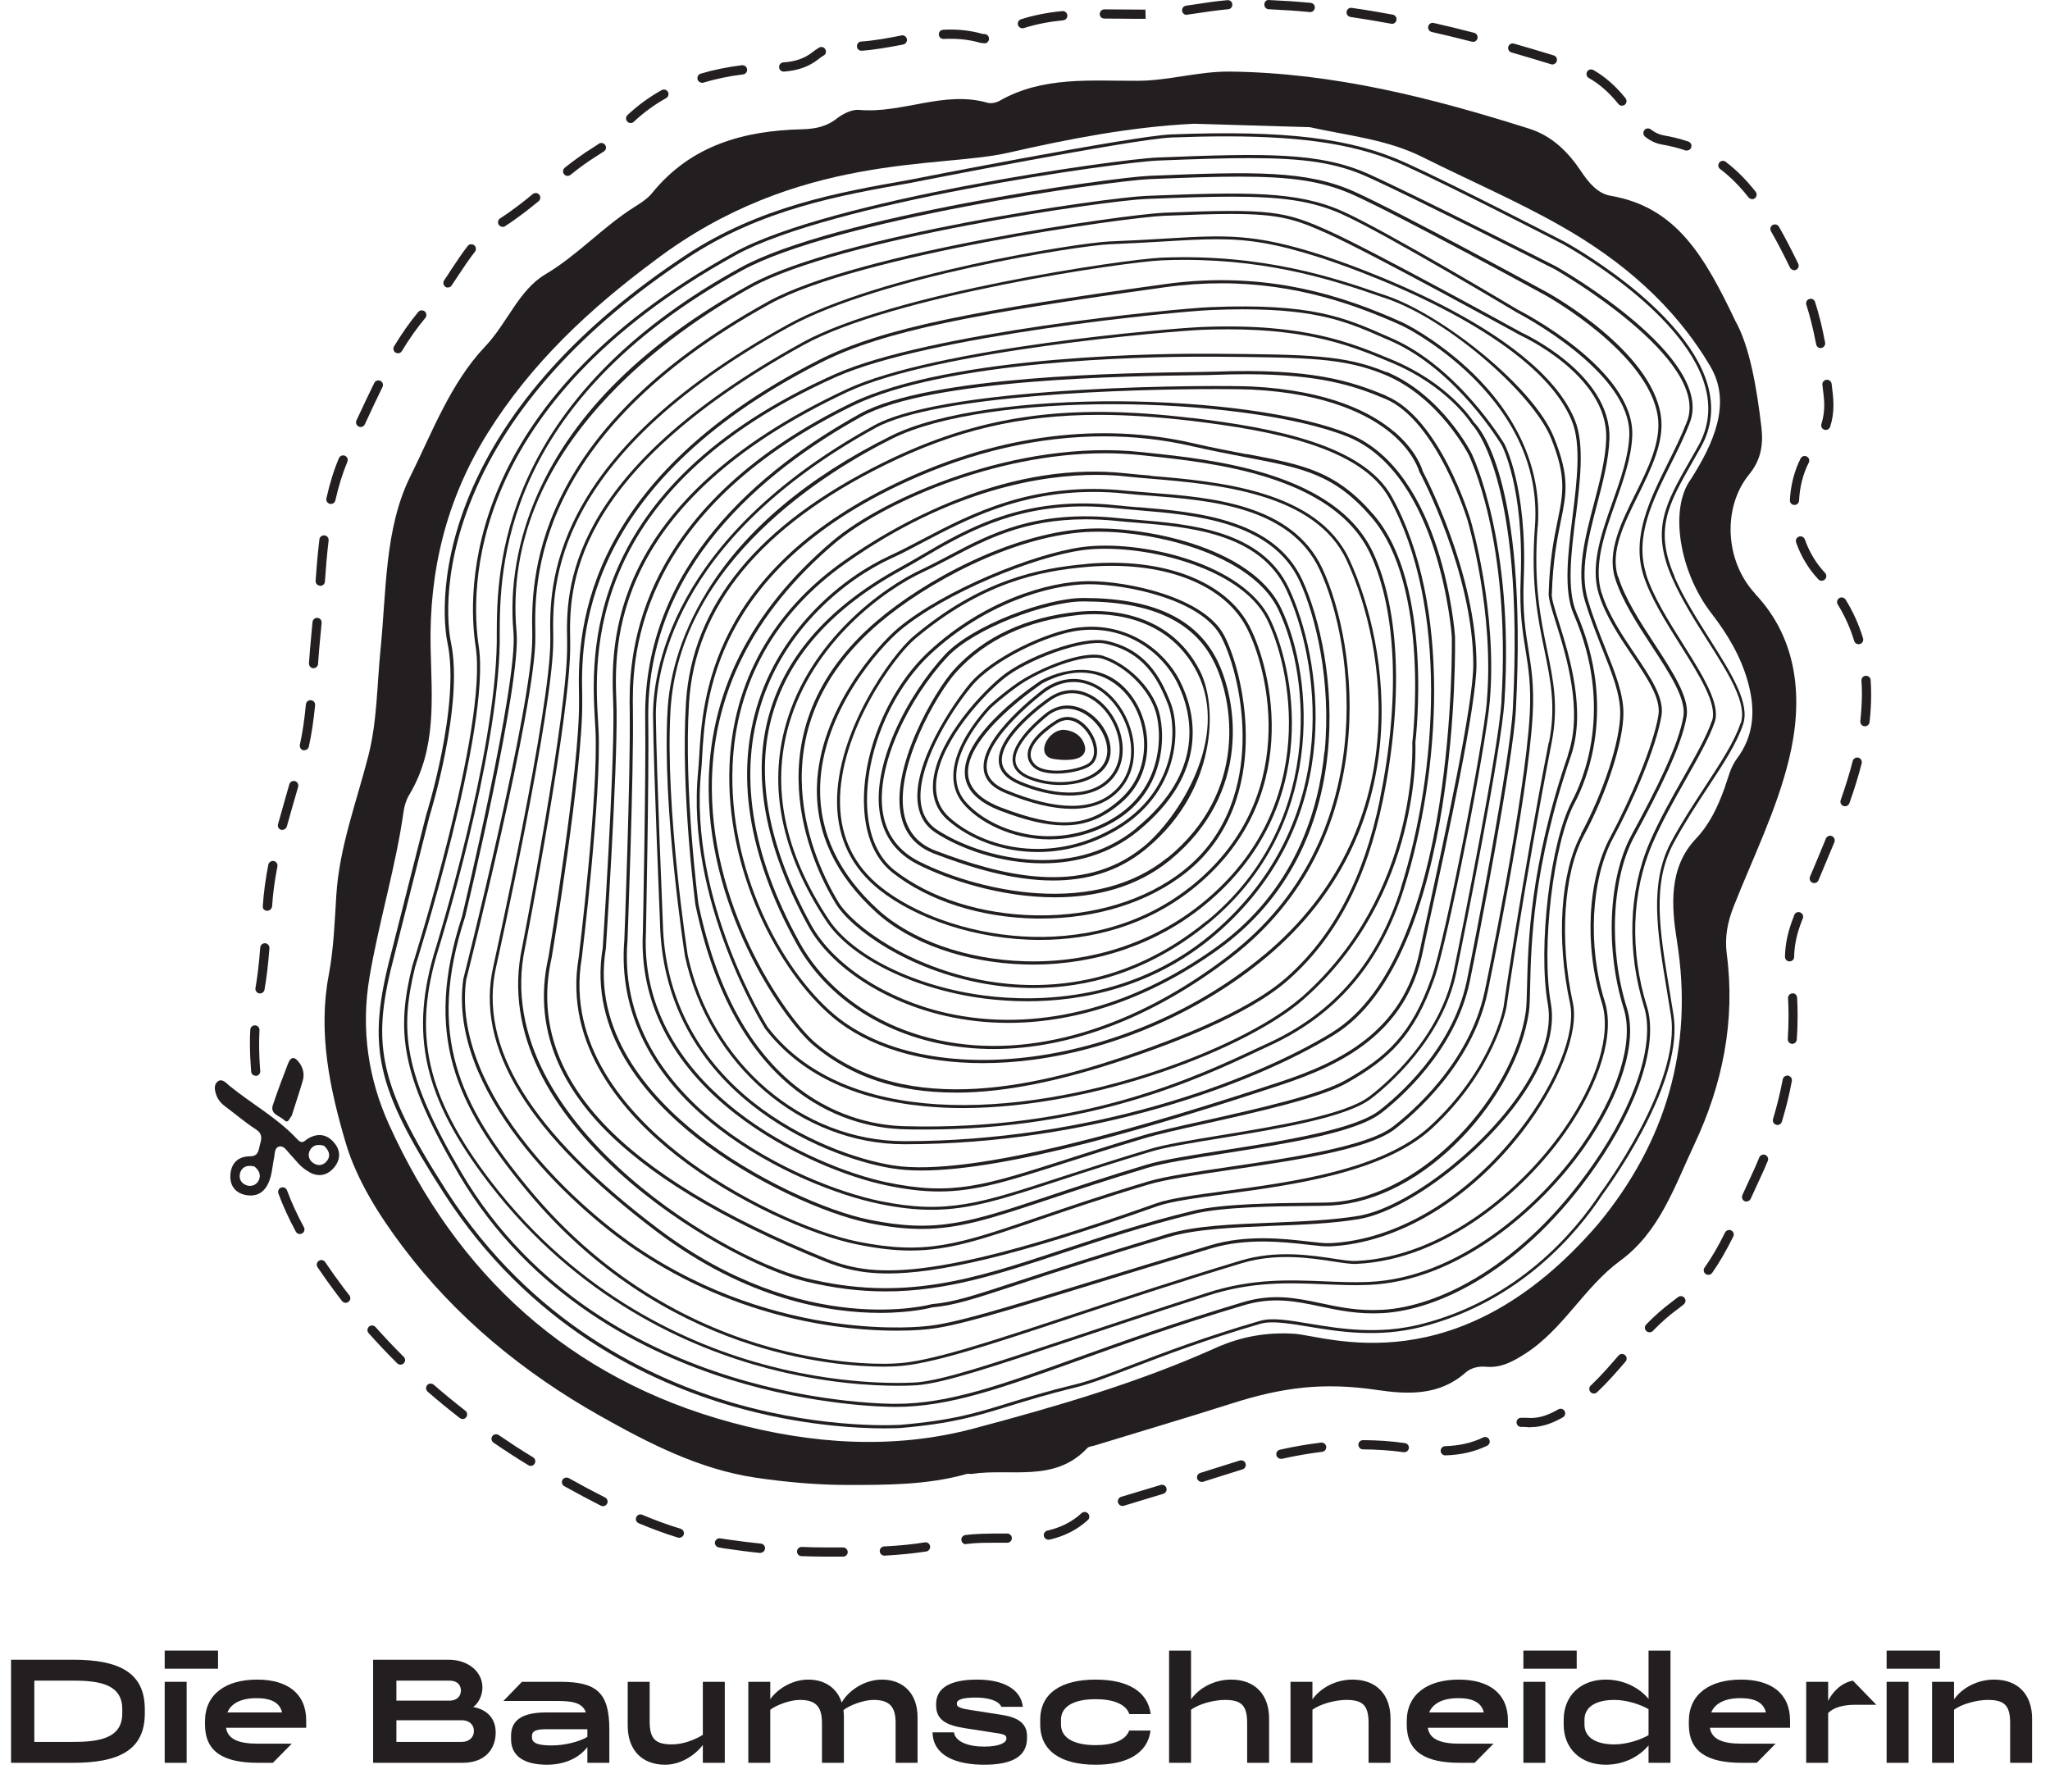 <svg width="468" height="409" viewBox="0 0 468 409" fill="none" xmlns="http://www.w3.org/2000/svg">
<path d="M70.405 267.402C68.444 266.309 67.463 264.712 66.202 263.424C65.501 262.695 64.856 261.519 63.848 261.687C62.643 261.855 62.783 263.256 62.587 264.208C62.278 265.637 62.166 267.149 61.802 268.55C61.073 271.211 59.56 273.2 56.505 272.836C54.123 272.528 52.526 271.015 52.582 268.438C52.666 265.637 54.207 263.956 57.066 263.928C59.111 263.928 58.999 262.443 59.364 261.211C59.756 259.838 59.952 258.745 58.355 257.737C55.973 256.224 53.815 254.319 51.517 252.638C50.564 251.938 49.808 251.098 49.415 250.033C49.023 248.941 48.715 247.596 49.724 246.84C50.704 246.083 51.629 247.204 52.33 247.792C57.43 251.966 63.343 255.16 67.855 260.034C69.032 261.295 69.48 260.398 70.265 259.922C72.563 258.521 74.693 258.885 76.346 260.902C77.86 262.723 77.719 264.796 76.234 266.533C74.497 268.55 72.339 268.634 70.433 267.43L70.405 267.402ZM58.103 266.253C56.785 265.945 55.525 266.085 54.936 267.402C54.404 268.634 54.796 269.923 56.113 270.483C57.234 270.959 58.467 270.567 59.028 269.503C59.672 268.27 59.168 267.121 58.075 266.253H58.103ZM73.992 261.547C72.675 261.098 71.442 261.323 70.769 262.527C70.181 263.592 70.517 264.824 71.554 265.497C72.759 266.309 74.048 265.917 74.777 264.796C75.562 263.62 74.973 262.471 73.992 261.547Z" fill="#231F20"/>
<path d="M66.538 254.74C66.033 255.356 65.781 256.56 64.828 255.636C63.819 254.655 61.578 254.319 62.306 252.19C63.343 249.081 64.52 245.999 65.697 242.918C66.482 240.845 67.434 241.265 68.471 242.778C69.284 243.982 69.508 245.327 69.116 246.672C68.331 249.389 67.406 252.05 66.566 254.767L66.538 254.74Z" fill="#231F20"/>
<path d="M400.77 135.595C393.68 128.031 393.231 115.705 399.34 108.253C401.947 105.088 402.563 101.614 402.143 97.776C401.05 88.308 399.396 78.979 396.174 73.264C389.084 58.361 382.61 47.239 367.701 44.69C364.759 44.186 362.713 41.749 360.976 39.143C358.033 34.717 354.334 31.019 349.093 29.367C326.87 22.335 304.451 16.62 280.855 16.34C273.625 16.256 266.871 18.413 259.781 18.441C249.048 18.497 238.091 17.349 228.142 23.036C227.385 23.456 226.236 23.68 225.452 23.456C215.503 20.598 206.003 25.977 196.111 25.081C194.457 24.941 192.411 25.977 191.01 27.07C188.628 28.947 186.05 29.423 183.192 29.507C169.824 29.815 157.746 33.12 148.862 44.074C147.825 45.334 146.34 46.315 144.939 47.183C137.681 51.722 131.964 58.193 124.453 62.647C118.428 66.233 115.794 73.796 110.75 79.091C102.875 87.383 98.643 98.728 93.627 108.841C87.798 120.607 88.218 134.894 86.873 148.229C86.061 156.325 86.117 164.589 84.099 172.489C81.409 183.022 77.485 193.303 76.785 204.256C76.392 210.391 76.196 216.498 75.047 222.577C72.553 235.688 75.299 248.574 78.915 260.844C81.437 269.36 86.565 277.456 92.002 284.655C104.08 300.707 119.549 313.342 136.98 323.174C148.134 329.449 159.68 335.416 172.711 337.321C179.52 338.302 186.218 338.918 193.168 338.946C202.528 338.946 211.692 338.974 220.744 336.425C221.08 336.341 221.5 336.481 221.865 336.425C230.776 335.08 240.753 338.498 248.207 330.542C248.543 330.178 249.244 330.122 249.777 329.982C259.361 327.04 271.467 323.454 281.023 320.401C292.709 316.675 301.985 315.443 314.344 317.263C321.378 318.3 328.552 318.608 334.521 313.341C335.81 312.193 337.576 311.801 339.257 311.969C342.648 312.277 345.366 310.792 348.084 309.055C356.856 303.509 361.592 293.844 369.887 287.765C378.911 281.154 382.302 270.761 386.786 261.264C393.259 247.537 396.202 232.998 394.212 217.787C393.708 213.921 394.38 210.475 395.781 206.917C400.181 195.768 405.59 184.927 408.42 173.273C411.699 159.77 410.578 146.044 400.742 135.623L400.77 135.595ZM396.454 173.273C395.053 175.122 394.492 177.671 393.68 179.94C392.138 184.142 390.401 188.008 387.15 191.454C380.873 198.093 381.573 206.917 382.834 214.789C386.758 239.273 380.172 260.872 364.843 279.389C332.868 316.535 302.882 304.881 295.428 304.433C289.262 304.041 283.321 305.049 277.492 307.683C259.753 315.639 241.061 321.073 222.313 326.06C203.873 330.962 185.181 329.618 166.938 324.687C130.002 314.658 104.304 290.931 88.779 256.614C84.211 246.501 82.277 235.155 84.379 222.913C86.537 210.223 90.348 197.925 92.142 185.207C92.31 183.946 92.73 182.602 93.375 181.509C99.764 170.948 98.559 159.406 98.307 147.837C97.943 130.384 101.838 114.108 111.282 98.925C121.287 82.873 134.71 70.407 149.563 59.397C182.071 34.829 214.55 38.443 230.076 34.885C244.088 31.692 258.184 28.946 272.588 28.246L299.015 29.03C307.702 30.963 316.698 31.804 324.825 35.894C335.306 41.132 346.123 45.783 356.296 51.553C370.195 59.425 382.19 69.622 390.457 83.629C395.417 92.033 391.157 101.25 386.057 109.318C381.013 116.069 383.367 130.524 390.681 139.965C394.408 144.783 397.435 149.882 399.032 155.652C400.714 161.731 400.629 167.754 396.454 173.245V173.273Z" fill="#231F20"/>
<path d="M239.155 159.462C238.679 159.799 227.385 167.698 228.03 174.001C228.254 176.131 229.796 177.811 232.626 179.016C236.185 180.529 240.333 181.593 244.172 181.593C247.787 181.593 251.178 180.641 253.56 178.176C258.016 173.581 256.586 166.102 252.635 161.563C249.58 158.034 244.424 155.653 239.184 159.462H239.155ZM253.055 177.699C248.403 182.518 239.576 181.201 232.906 178.372C230.328 177.279 228.927 175.794 228.731 173.945C228.114 168.035 239.436 160.107 239.576 160.023C241.341 158.734 243.079 158.23 244.704 158.23C247.647 158.23 250.281 159.911 252.103 162.012C255.858 166.326 257.231 173.385 253.055 177.699Z" fill="#231F20"/>
<path d="M238.315 157.249C237.726 157.697 223.658 168.175 224.583 175.71C224.863 177.979 226.489 179.744 229.375 180.949C235.316 183.414 240.417 184.619 244.704 184.619C248.992 184.619 252.495 183.358 255.073 180.865C260.902 175.206 259.473 165.821 254.737 160.051C251.178 155.709 244.985 152.683 238.287 157.249H238.315ZM254.597 180.361C249.693 185.151 241.285 185.123 229.656 180.305C226.993 179.212 225.508 177.615 225.284 175.598C224.415 168.455 238.595 157.894 238.735 157.81C245.041 153.495 250.87 156.381 254.233 160.499C258.772 166.046 260.146 174.982 254.625 180.361H254.597Z" fill="#231F20"/>
<path d="M382.33 131.673C377.594 120.887 380.872 115.116 386.309 105.564C386.954 104.443 387.598 103.295 388.299 102.062C390.793 97.608 391.297 92.761 389.812 87.719C387.15 78.587 378.378 70.21 371.484 64.776C364.03 58.921 357.136 55.139 357.052 55.111C356.8 54.999 332.447 42.393 320.901 37.154C308.43 31.495 293.438 29.675 267.319 30.683C258.688 31.019 208.133 40.936 207.628 41.048C191.599 43.877 173.411 47.071 156.372 58.361C132.132 74.412 115.598 92.789 107.19 112.959C99.344 131.869 101.838 145.231 102.146 146.688C105.173 160.835 97.354 185.851 97.27 186.103L89.311 217.534C83.678 238.881 85.696 248.097 101.333 272.357C120.782 302.556 148.105 315.526 167.582 321.073C182.827 325.415 195.802 326.031 201.883 326.031C204.209 326.031 205.554 325.947 205.582 325.947C217.521 324.911 222.929 323.23 230.412 320.933C234.447 319.7 239.015 318.272 245.489 316.703C248.852 315.891 253.083 314.266 258.436 312.221C265.89 309.363 275.194 305.806 287.721 302.164C290.271 301.436 293.914 302.024 298.538 302.78C305.656 303.957 314.54 305.413 324.572 302.864C346.907 297.177 360.022 281.518 365.851 272.665C366.048 272.385 370.644 266.222 374.875 258.238C380.676 247.285 383.086 238.377 382.049 231.681C381.741 229.664 381.405 227.703 381.096 225.798C378.883 212.352 377.117 201.735 382.021 192.546C384.431 188.064 387.15 183.89 389.784 179.884C393.399 174.393 396.51 169.659 397.939 165.317C399.536 160.499 395.277 153.747 390.344 145.931C387.43 141.309 384.403 136.547 382.274 131.7L382.33 131.673ZM397.35 165.093C395.949 169.323 392.839 174.029 389.28 179.492C386.645 183.526 383.899 187.7 381.489 192.21C376.473 201.595 378.35 212.856 380.508 225.911C380.816 227.815 381.153 229.776 381.461 231.793C383.899 247.397 365.599 272.021 365.403 272.273C359.63 281.041 346.627 296.589 324.544 302.22C314.68 304.741 305.88 303.284 298.79 302.108C294.082 301.323 290.355 300.707 287.665 301.492C275.11 305.133 265.806 308.691 258.324 311.548C252.999 313.593 248.795 315.19 245.461 316.003C238.959 317.571 234.363 319 230.328 320.233C222.873 322.53 217.521 324.183 205.667 325.219C205.498 325.219 188.852 326.368 167.862 320.373C148.498 314.854 121.371 301.968 102.034 271.965C85.752 246.669 84.855 237.676 90.124 217.703L98.055 186.299C98.139 186.047 105.985 160.863 102.931 146.548C102.623 145.119 100.156 131.953 107.947 113.239C116.27 93.21 132.72 74.945 156.849 58.949C173.775 47.743 191.879 44.55 207.852 41.748C208.357 41.636 258.856 31.72 267.431 31.383C271.915 31.215 276.091 31.131 279.958 31.131C298.482 31.131 310.476 33.148 320.677 37.799C332.223 43.037 356.576 55.615 356.8 55.727C356.856 55.755 363.722 59.509 371.12 65.336C377.93 70.687 386.589 78.951 389.195 87.915C390.625 92.789 390.12 97.44 387.738 101.726C387.066 102.958 386.393 104.107 385.748 105.228C380.2 114.976 376.865 120.831 381.741 131.953C383.899 136.883 386.925 141.673 389.868 146.296C394.716 153.943 398.892 160.583 397.406 165.093H397.35Z" fill="#231F20"/>
<path d="M375.772 130.916C373.194 122.484 377.173 114.472 381.405 105.984C382.946 102.874 384.544 99.681 385.777 96.459C391.493 81.64 356.8 61.694 355.315 60.854C355.006 60.686 323.227 44.578 312.466 39.731C301.312 34.717 288.954 34.969 264.321 35.95C254.961 36.314 189.441 45.586 167.638 57.604C105.313 91.977 106.686 135.174 108.592 147.612C111.422 166.017 94.271 219.943 94.103 220.532C90.516 235.183 91.217 245.044 104.752 268.071C121.174 295.973 147.405 308.915 166.517 314.854C186.078 320.933 202.388 321.129 204.266 321.129H204.518C216.652 321.129 228.394 316.927 246.133 310.568C256.67 306.786 268.608 302.5 283.853 297.962C290.663 295.917 295.848 297.037 301.34 298.186C305.6 299.082 310 300.035 315.605 299.727C328.355 299.054 347.86 289.866 364.31 266.166C374.147 252.019 378.602 238.04 375.968 229.664C372.045 217.142 372.465 203.696 377.173 192.714C379.303 187.728 382.133 182.713 384.88 177.867C387.654 172.965 390.26 168.342 391.465 164.784C392.839 160.723 388.635 154.027 384.179 146.94C380.788 141.533 377.285 135.958 375.744 130.944L375.772 130.916ZM390.821 164.532C389.644 168.006 387.038 172.628 384.291 177.475C381.657 182.097 378.687 187.364 376.557 192.378C371.793 203.499 371.372 217.142 375.324 229.804C377.874 237.984 373.446 251.739 363.75 265.69C347.44 289.193 328.159 298.298 315.577 298.97C310.056 299.278 305.712 298.354 301.509 297.457C295.904 296.281 290.635 295.16 283.657 297.261C268.412 301.828 256.446 306.114 245.909 309.895C228.226 316.227 216.54 320.429 204.518 320.429H204.434C204.265 320.429 187.311 320.597 166.713 314.182C147.713 308.271 121.651 295.412 105.369 267.707C91.945 244.876 91.245 235.155 94.776 220.7C94.944 220.168 112.123 166.073 109.292 147.5C107.415 135.202 106.042 92.369 167.974 58.22C189.665 46.259 255.017 37.042 264.349 36.65C272.7 36.314 279.51 36.09 285.255 36.09C297.613 36.09 305.012 37.126 312.186 40.376C322.919 45.194 354.67 61.33 354.978 61.47C355.343 61.666 390.625 81.948 385.132 96.207C383.899 99.401 382.33 102.594 380.788 105.676C376.697 113.912 372.465 122.428 375.127 131.14C376.697 136.239 380.228 141.869 383.647 147.304C387.99 154.223 392.11 160.779 390.849 164.532H390.821Z" fill="#231F20"/>
<path d="M237.614 155.344C236.857 155.848 219.258 167.53 220.295 177.055C220.659 180.444 223.378 183.134 228.338 185.039C234.195 187.28 238.903 188.4 242.938 188.4C247.955 188.4 252.018 186.663 256.11 183.106C263.508 176.69 263.228 165.989 258.688 159.35C253.083 151.17 244.143 151.898 237.586 155.344H237.614ZM255.633 182.545C248.403 188.848 241.593 189.297 228.59 184.338C223.91 182.545 221.36 180.08 221.024 176.971C220.043 167.894 237.838 156.072 237.978 155.96C241.313 154.195 244.228 153.523 246.75 153.523C253.195 153.523 256.866 157.949 258.099 159.742C262.443 166.101 262.723 176.354 255.633 182.517V182.545Z" fill="#231F20"/>
<path d="M252.018 149.741C247.114 148.201 236.801 152.795 232.401 155.792C228.842 158.229 225.816 161.031 225.788 161.059C225.788 161.059 222.453 164.477 220.071 168.875C216.904 174.758 216.82 179.772 219.875 183.414C223.434 187.644 230.916 191.594 239.576 191.594C244.228 191.594 249.244 190.445 254.176 187.616C266.591 180.472 266.254 166.578 264.209 161.339C261.939 155.54 256.362 151.142 252.018 149.769V149.741ZM253.812 186.972C240.024 194.899 225.732 189.269 220.379 182.938C213.485 174.786 225.928 161.871 226.236 161.563C226.376 161.423 229.319 158.734 232.766 156.353C237.642 153.019 247.478 149.041 251.766 150.386C255.942 151.702 261.322 155.96 263.536 161.563C265.526 166.634 265.806 180.052 253.784 186.972H253.812Z" fill="#231F20"/>
<path d="M246.301 139.601C234.167 140.861 224.527 145.372 217.689 152.963C213.345 157.782 203.088 175.402 205.779 186.496C206.732 190.502 209.254 193.303 213.261 194.844C221.556 198.009 231.112 200.979 240.416 200.979C247.815 200.979 255.045 199.102 261.378 193.975C270.598 186.496 274.073 177.671 275.362 171.592C277.1 163.497 275.783 156.801 273.989 153.243C266.675 138.676 250.925 139.125 246.273 139.629L246.301 139.601ZM260.902 193.387C246.918 204.733 228.226 199.746 213.513 194.143C209.758 192.715 207.404 190.081 206.507 186.328C203.901 175.486 213.99 158.202 218.249 153.468C224.975 146.016 234.419 141.618 246.385 140.357C250.897 139.881 266.226 139.433 273.345 153.58C280.855 168.511 268.945 186.86 260.93 193.387H260.902Z" fill="#231F20"/>
<path d="M247.282 136.491C238.763 136.491 221.921 142.766 215.727 149.434C207.04 158.762 198.885 174.73 200.903 185.907C201.827 191.034 204.714 194.872 209.534 197.309C216.456 200.811 228.45 204.817 240.837 204.817C250.001 204.817 259.389 202.604 267.039 196.385C285.927 180.949 282.368 159.743 277.856 150.694C273.092 141.142 263.088 136.491 247.31 136.491H247.282ZM266.507 195.768C258.996 201.903 248.627 204.705 236.549 203.864C227.525 203.248 217.549 200.531 209.814 196.637C205.246 194.311 202.472 190.67 201.603 185.795C199.642 174.842 207.684 159.154 216.26 149.966C222.341 143.439 238.903 137.276 247.282 137.276C262.751 137.276 272.504 141.786 277.128 151.058C281.556 159.911 285.03 180.697 266.507 195.824V195.768Z" fill="#231F20"/>
<path d="M248.627 132.653C248.627 132.653 248.403 132.653 248.319 132.653C239.436 132.737 224.583 137.023 211.944 148.789C202.78 157.333 196.727 171.845 197.26 184.087C197.54 190.838 199.782 196.076 203.789 199.214C211.972 205.657 223.938 209.467 236.577 209.663C236.913 209.663 237.25 209.663 237.586 209.663C250.421 209.663 262.163 205.965 270.71 199.214C281.556 190.642 284.134 178.456 284.386 169.715C284.666 159.827 282.144 150.246 279.51 145.119C274.942 136.239 257.371 132.653 248.683 132.653H248.627ZM270.262 198.654C261.603 205.489 249.636 209.131 236.577 208.935C224.078 208.739 212.308 204.985 204.209 198.654C200.398 195.656 198.24 190.614 197.96 184.058C197.456 172.013 203.397 157.726 212.42 149.322C224.919 137.696 239.576 133.466 248.319 133.354C248.431 133.354 248.515 133.354 248.627 133.354C257.175 133.354 274.409 136.827 278.837 145.456C281.443 150.498 283.938 159.939 283.657 169.687C283.405 178.26 280.883 190.249 270.234 198.654H270.262Z" fill="#231F20"/>
<path d="M261.827 103.322L260.538 103.182C232.29 100.185 201.771 113.548 190.029 123.52C171.197 139.516 161.697 158.537 161.781 180.024C161.893 209.13 179.604 233.502 185.714 238.601C194.345 245.856 204.966 249.386 218.137 249.386C218.95 249.386 219.791 249.386 220.632 249.358C231.701 248.994 244.648 246.136 260.201 240.674C266.255 238.545 284.666 232.045 294.082 223.697C304.956 214.117 312.018 200.642 315.717 182.545C320.369 159.77 319.556 139.208 313.475 126.154C304.928 107.833 276.904 104.891 261.827 103.322ZM315.044 182.405C311.373 200.362 304.367 213.696 293.634 223.165C284.302 231.401 265.974 237.872 259.977 240.001C238.371 247.621 207.236 255.717 186.19 238.068C180.165 232.998 162.622 208.878 162.51 180.024C162.426 158.734 171.87 139.908 190.506 124.053C201.015 115.116 226.713 103.463 252.243 103.463C254.989 103.463 257.735 103.603 260.454 103.883L261.743 104.023C276.679 105.592 304.451 108.505 312.83 126.462C318.856 139.376 319.668 159.77 315.016 182.405H315.044Z" fill="#231F20"/>
<path d="M262.696 108.561C260.622 108.393 258.66 108.225 256.923 108.029C244.957 106.741 232.15 108.701 218.866 113.856C207.517 118.254 198.297 124.025 192.552 128.087C176.354 139.545 167.358 155.652 166.546 174.618C165.537 198.485 177.587 221.597 190.002 232.102C198.157 238.993 210.291 242.663 224.331 242.663C228.086 242.663 231.982 242.411 235.961 241.879C254.961 239.329 274.326 230.813 289.038 218.543C323.788 189.521 317.342 147.781 308.039 127.695C300.696 111.811 277.829 109.878 262.696 108.617V108.561ZM288.59 217.955C273.989 230.169 254.765 238.629 235.877 241.15C217.185 243.643 200.623 240.142 190.45 231.57C178.147 221.176 166.237 198.289 167.246 174.646C168.059 155.905 176.942 139.993 192.972 128.647C217.241 111.475 238.315 108.393 250.281 108.393C252.943 108.393 255.157 108.533 256.867 108.73C258.604 108.926 260.566 109.094 262.668 109.262C277.633 110.522 300.276 112.427 307.45 127.947C316.642 147.837 323.031 189.213 288.618 217.955H288.59Z" fill="#231F20"/>
<path d="M262.807 112.484C260.79 112.316 258.884 112.175 257.119 112.007C235.848 109.794 221.752 117.218 210.403 123.185C207.881 124.501 205.498 125.762 203.229 126.799C192.383 131.757 178.82 143.075 173.243 159.883C167.778 176.411 170.665 195.068 181.818 215.35C188.152 226.864 200.034 235.184 214.41 238.181C218.474 239.021 222.621 239.442 226.853 239.442C244.396 239.442 263.256 232.242 281.135 218.515C315.829 191.846 310.084 147.165 301.845 129.684C294.923 114.977 276.343 113.548 262.807 112.484ZM280.715 217.955C258.716 234.875 235.204 241.823 214.578 237.481C200.398 234.511 188.684 226.331 182.463 214.986C171.393 194.9 168.535 176.411 173.944 160.079C179.436 143.467 192.832 132.317 203.537 127.415C205.835 126.378 208.217 125.118 210.739 123.773C220.603 118.591 232.598 112.287 249.608 112.287C251.99 112.287 254.484 112.399 257.063 112.68C258.828 112.876 260.734 113.016 262.751 113.156C276.147 114.192 294.475 115.621 301.228 129.964C309.383 147.249 315.072 191.51 280.715 217.927V217.955Z" fill="#231F20"/>
<path d="M369.355 131.645C367.589 125.874 370.7 119.627 373.979 113.015C376.949 106.993 380.032 100.773 379.163 94.891C376.977 80.043 354.25 67.325 353.297 66.793C352.961 66.597 319.5 48.36 309.103 43.71C298.314 38.891 286.376 39.143 262.555 40.124C253.504 40.488 190.141 49.48 169.067 61.078C145.359 74.104 128.993 90.268 120.446 109.093C113.468 124.445 113.44 137.639 113.412 144.727C113.412 145.399 113.412 146.016 113.412 146.576C113.048 172.769 99.652 215.77 99.54 216.19C93.347 235.912 96.626 250.507 111.562 270.004C131.852 296.505 157.381 307.655 175.233 312.333C188.236 315.751 199.193 316.311 204.994 316.311C207.796 316.311 209.422 316.171 209.478 316.171C215.727 315.611 226.096 312.165 244.9 305.89C253.195 303.116 263.536 299.671 275.783 295.721C285.927 292.443 294.306 292.807 302.433 293.144C305.88 293.284 309.103 293.424 312.438 293.284C333.064 292.443 351.812 275.887 361.592 261.992C370.167 249.778 373.838 237.845 371.4 230.057C367.197 216.666 367.897 200.558 373.11 190.922C378.687 180.641 383.983 170.191 385.048 163.496C385.721 159.266 381.853 153.327 377.762 147.052C374.399 141.926 370.952 136.603 369.411 131.588L369.355 131.645ZM384.319 163.412C383.283 170.023 378.014 180.388 372.465 190.613C367.169 200.39 366.44 216.722 370.7 230.281C373.054 237.76 369.327 249.75 361.003 261.6C351.307 275.383 332.755 291.771 312.382 292.611C309.103 292.751 305.852 292.611 302.433 292.471C294.25 292.135 285.815 291.799 275.558 295.105C263.284 299.054 252.971 302.5 244.648 305.273C225.872 311.52 215.531 314.966 209.366 315.526C209.226 315.526 194.597 316.759 175.373 311.717C157.634 307.066 132.244 296.001 112.067 269.64C97.298 250.339 94.075 235.912 100.156 216.442C100.297 216.022 113.692 172.909 114.084 146.632C114.084 146.072 114.084 145.455 114.084 144.783C114.112 130.356 114.225 92.061 169.376 61.75C190.366 50.209 253.532 41.244 262.555 40.88C270.738 40.544 277.408 40.32 282.985 40.32C294.783 40.32 301.873 41.328 308.795 44.41C319.164 49.032 352.596 67.269 352.933 67.465C353.157 67.605 376.332 80.548 378.462 95.059C379.303 100.717 376.276 106.852 373.334 112.763C370.139 119.207 366.832 125.874 368.682 131.897C370.251 136.995 373.726 142.346 377.117 147.528C381.153 153.691 384.936 159.49 384.319 163.468V163.412Z" fill="#231F20"/>
<path d="M246.47 143.187C239.268 143.999 226.433 149.994 221.304 156.157C217.577 160.667 208.161 174.394 209.562 183.667C209.983 186.44 211.328 188.597 213.57 190.054C219.147 193.695 228.338 197.057 238.035 197.057C245.489 197.057 253.224 195.068 259.781 189.717C276.287 176.243 272.897 162.488 269.394 155.485C265.891 148.481 257.427 141.954 246.442 143.215L246.47 143.187ZM259.333 189.129C244.48 201.231 223.63 195.74 213.962 189.437C211.888 188.093 210.655 186.104 210.263 183.554C209.058 175.487 216.512 163.02 221.837 156.605C226.853 150.554 239.464 144.699 246.526 143.887C257.175 142.682 265.33 148.986 268.721 155.765C272.14 162.572 275.447 175.963 259.305 189.101L259.333 189.129Z" fill="#231F20"/>
<path d="M365.628 135.37C363.722 129.123 366.272 121.868 368.766 114.836C370.588 109.654 372.493 104.303 372.634 99.317C373.082 84.413 347.664 71.275 346.599 70.743C346.291 70.575 316.586 52.758 306.553 48.248C296.128 43.569 284.582 43.794 261.547 44.718C252.803 45.082 191.571 53.71 171.197 64.972C147.321 78.138 131.039 94.162 122.8 112.623C118.204 122.932 116.27 133.914 117.223 144.335C118.26 155.96 105.593 208.654 105.481 209.158C96.682 236.22 103.912 252.075 120.306 271.853C151.3 309.251 190.898 311.941 201.687 311.941C203.453 311.941 204.434 311.857 204.49 311.857C212.112 311.576 225.984 306.982 245.209 300.595C256.502 296.841 269.281 292.611 283.517 288.325C291.42 285.944 299.211 287.149 304.367 287.933C306.581 288.269 308.347 288.549 309.608 288.493C329.953 287.597 348.113 271.685 357.445 258.322C365.319 247.061 368.654 235.967 366.356 228.6C362.405 216.022 363.189 200.698 368.262 191.286C372.886 182.714 378.154 170.387 379.303 163.356C379.976 159.322 376.837 154.644 373.194 149.237C370.364 145.035 367.141 140.245 365.656 135.342L365.628 135.37ZM378.603 163.272C377.454 170.219 372.213 182.489 367.645 191.006C362.405 200.698 361.62 215.938 365.684 228.852C367.925 235.995 364.647 246.893 356.884 257.958C347.636 271.181 329.673 286.924 309.58 287.821C308.375 287.877 306.637 287.625 304.479 287.289C299.267 286.504 291.392 285.3 283.321 287.709C269.057 291.995 256.278 296.225 244.984 299.979C225.816 306.338 211.972 310.932 204.434 311.212C203.957 311.268 156.625 314.63 120.838 271.433C104.584 251.823 97.438 236.136 106.154 209.354C106.686 207.169 118.989 156.016 117.924 144.279C114.113 102.006 154.159 75.169 171.562 65.56C191.851 54.383 252.887 45.755 261.603 45.418C269.449 45.11 275.811 44.886 281.191 44.886C292.709 44.886 299.603 45.867 306.301 48.864C316.305 53.346 345.983 71.163 346.291 71.331C346.543 71.471 372.381 84.806 371.961 99.289C371.821 104.191 369.943 109.486 368.122 114.612C365.599 121.728 362.993 129.095 364.983 135.566C366.524 140.581 369.747 145.399 372.605 149.629C376.165 154.924 379.219 159.49 378.603 163.244V163.272Z" fill="#231F20"/>
<path d="M362.545 137.079C360.555 130.58 362.601 122.736 364.591 115.145C365.908 110.102 367.281 104.892 367.421 100.157C367.869 85.254 347.58 76.01 347.384 75.925C347.048 75.729 313.419 57.212 303.358 52.702C293.242 48.164 290.159 47.576 265.75 48.556C257.007 48.92 195.746 57.577 175.401 68.81C120.754 98.925 121.315 133.242 121.511 144.531V145.456C121.707 160.583 105.93 222.829 105.761 223.502C102.258 248.882 129.834 274.935 144.911 285.188C168.927 301.492 193.168 303.733 204.686 303.733C208.974 303.733 211.468 303.425 211.552 303.425C217.885 302.865 229.011 299.447 249.16 293.256C257.007 290.847 265.918 288.101 276.539 284.936C284.61 282.527 292.961 283.479 298.51 284.095C300.696 284.347 302.406 284.544 303.639 284.488C319.024 283.787 335.446 273.982 347.58 258.239C355.903 247.425 360.527 235.632 359.07 228.88C355.959 214.565 356.968 199.27 361.564 190.754C366.805 181.033 370.616 169.267 370.616 162.796C370.616 158.342 368.738 153.607 366.552 148.145C365.263 144.895 363.778 141.197 362.545 137.079ZM360.976 190.417C356.24 199.186 355.231 214.341 358.425 229.02C359.855 235.576 355.287 247.145 347.048 257.79C335.025 273.366 318.8 283.087 303.611 283.759C302.462 283.815 300.752 283.619 298.594 283.367C293.018 282.723 284.554 281.77 276.343 284.235C265.722 287.429 256.811 290.146 248.964 292.555C228.843 298.718 217.773 302.136 211.468 302.696C211.132 302.724 178.007 306.786 145.275 284.6C141.688 282.162 129.133 273.114 118.765 259.387C109.208 246.725 104.949 234.343 106.434 223.614C106.602 222.997 122.408 160.639 122.212 145.427V144.503C122.015 133.326 121.427 99.317 175.709 69.398C195.971 58.221 257.035 49.593 265.75 49.257C272.112 49.004 277.016 48.836 280.967 48.836C292.093 48.836 295.68 50.013 303.05 53.319C313.083 57.829 346.683 76.318 347.048 76.514C347.244 76.598 367.113 85.646 366.693 100.101C366.552 104.752 365.207 109.934 363.89 114.921C361.872 122.596 359.799 130.524 361.844 137.219C363.105 141.366 364.591 145.063 365.88 148.341C368.038 153.748 369.887 158.398 369.887 162.74C369.887 169.127 366.104 180.753 360.92 190.361L360.976 190.417Z" fill="#231F20"/>
<path d="M359.714 118.114C360.723 109.906 361.788 101.446 359.546 95.927C350.915 74.553 306.581 59.79 301.537 58.165C286.264 53.263 279.818 53.627 265.778 54.467C262.191 54.691 258.128 54.915 253.307 55.111C246.189 55.392 200.622 62.619 179.801 74.105C124.958 104.332 125.434 134.026 125.63 145.232V146.044C125.826 161.171 112.767 219.832 112.655 220.42C108.34 239.049 120.53 258.911 149.955 281.154C170.469 296.646 189.329 299.671 200.931 299.671C208.301 299.671 212.757 298.438 212.841 298.41C217.913 297.962 222.173 296.562 232.486 293.172C240.08 290.679 250.505 287.233 266.731 282.387C273.036 280.51 281.5 280.174 290.439 279.809C297.193 279.557 304.171 279.277 310.196 278.269C320.901 276.476 337.772 263.898 347.019 250.787C352.736 242.719 355.146 235.184 354.053 229.049C351.784 216.246 354.614 192.323 359.462 183.302C361.956 178.652 369.411 161.788 359.91 139.881C357.641 134.67 358.677 126.238 359.686 118.086L359.714 118.114ZM358.846 182.966C353.941 192.07 351.055 216.246 353.353 229.161C354.418 235.128 352.008 242.467 346.431 250.367C337.267 263.337 320.593 275.803 310.056 277.54C304.087 278.521 297.109 278.801 290.383 279.081C281.387 279.445 272.896 279.753 266.507 281.686C250.281 286.561 239.856 289.978 232.261 292.472C222.005 295.833 217.773 297.234 212.701 297.682C212.42 297.766 183.612 305.638 150.347 280.538C121.146 258.491 109.04 238.853 113.3 220.504C113.44 219.916 126.499 161.199 126.303 145.96V145.148C126.107 134.082 125.658 104.668 180.109 74.637C200.819 63.207 246.217 56.036 253.307 55.756C258.156 55.56 262.219 55.308 265.806 55.111C270.458 54.831 274.269 54.607 277.828 54.607C284.975 54.607 291.196 55.532 301.312 58.781C306.301 60.378 350.382 75.057 358.874 96.151C361.031 101.502 359.995 109.878 358.986 118.002C357.977 126.238 356.912 134.782 359.238 140.161C368.626 161.76 361.284 178.372 358.818 182.966H358.846Z" fill="#231F20"/>
<path d="M354.278 135.595C354.502 127.891 355.511 122.989 356.295 119.067C357.613 112.68 358.397 108.814 354.726 99.765C350.074 88.28 329.308 71.864 316.614 67.522L315.437 67.129C304.675 63.432 288.421 57.885 265.218 58.809C256.979 59.145 203.677 66.877 183.191 78.167C128.769 108.169 129.245 134.894 129.47 146.296V147.333C129.666 162.488 119.325 215.602 119.213 216.134C110.553 256.11 165.088 287.821 183.612 292.416C190.282 294.068 196.363 294.769 202.192 294.769C216.176 294.769 228.506 290.679 242.967 285.888C251.598 283.031 261.378 279.781 272.7 277.036C279.23 275.467 291.308 275.327 298.51 275.271C301.06 275.271 303.05 275.215 304.143 275.159C314.26 274.487 324.768 268.996 333.736 259.668C341.975 251.095 347.692 240.394 349.037 230.982C349.233 229.637 349.261 227.648 349.317 225.127C349.542 215.602 349.934 197.841 358.621 172.573C362.18 162.208 358.229 149.546 355.875 142.01C354.95 139.069 354.222 136.743 354.25 135.595H354.278ZM357.977 172.321C349.233 197.701 348.841 215.518 348.617 225.099C348.561 227.592 348.505 229.553 348.337 230.869C345.674 249.471 325.357 273.058 304.087 274.431C302.994 274.515 301.004 274.515 298.482 274.543C291.252 274.627 279.146 274.739 272.532 276.336C261.154 279.081 251.374 282.331 242.742 285.188C222.369 291.939 206.255 297.29 183.78 291.687C173.299 289.082 155.308 279.585 141.156 266.447C128.937 255.129 115.345 237.201 119.885 216.19C119.997 215.658 130.366 162.46 130.17 147.249V146.212C129.946 134.923 129.47 108.506 183.528 78.699C203.929 67.466 257.035 59.762 265.218 59.426C266.955 59.342 268.665 59.314 270.346 59.314C290.719 59.314 305.292 64.3 315.184 67.69L316.361 68.082C331.186 73.152 350.158 90.325 354.054 99.933C357.641 108.814 356.884 112.596 355.595 118.843C354.782 122.793 353.773 127.723 353.549 135.483C353.521 136.743 354.222 138.985 355.203 142.122C357.528 149.602 361.452 162.096 357.949 172.265L357.977 172.321Z" fill="#231F20"/>
<path d="M351.055 120.271C351.98 108.337 347.356 96.739 337.744 86.71C330.541 79.231 322.386 74.609 320.117 73.572C307.226 67.773 289.402 61.582 265.862 64.86C223.154 70.799 201.603 74.721 186.947 82.172C131.123 110.55 131.936 146.828 132.188 158.762C132.188 159.266 132.188 159.714 132.188 160.106C132.384 175.262 125.266 218.039 125.21 218.459C122.071 232.186 126.079 245.1 137.12 256.838C147.573 267.931 164.724 278.352 188.04 287.821C191.935 289.39 196.195 290.678 202.696 290.678C213.653 290.678 231.056 287.092 264.097 275.355C267.347 274.206 273.064 273.45 279.65 272.553C294.923 270.508 315.829 267.707 326.842 257.622C341.303 244.316 343.881 230.057 343.909 229.888C343.937 229.608 347.888 202.127 354.222 169.547C355.847 161.199 354.614 155.232 353.185 148.313C351.7 141.197 350.046 133.101 351.027 120.271H351.055ZM353.577 169.407C347.244 202.015 343.292 229.496 343.264 229.776C343.264 229.916 340.714 243.979 326.422 257.09C315.577 267.063 294.811 269.836 279.622 271.853C272.98 272.749 267.235 273.506 263.901 274.682C211.496 293.311 198.661 291.35 188.348 287.176C165.116 277.764 148.049 267.399 137.681 256.361C126.807 244.792 122.856 232.102 125.939 218.599C126.023 218.179 133.113 175.318 132.917 160.106C132.917 159.686 132.917 159.238 132.917 158.762C132.664 146.94 131.852 110.998 187.283 82.817C201.855 75.393 223.35 71.499 265.974 65.56C270.458 64.944 274.718 64.664 278.809 64.664C295.96 64.664 309.495 69.594 319.864 74.244C322.106 75.253 330.149 79.819 337.295 87.243C346.907 97.244 351.307 108.365 350.41 120.243C349.43 133.157 351.111 141.309 352.596 148.481C353.998 155.316 355.231 161.227 353.633 169.435L353.577 169.407Z" fill="#231F20"/>
<path d="M347.86 132.093C348.701 111.111 343.489 101.418 343.433 101.306C343.32 101.138 333.092 83.965 317.791 77.242L316.502 76.682C307.001 72.48 299.463 69.174 276.427 70.099C268.02 70.435 211.692 75.981 190.59 85.422C132.636 111.307 134.962 150.078 135.831 164.673C135.887 165.401 135.915 166.073 135.943 166.662C136.644 181.369 132.16 218.263 132.104 218.627C128.685 238.713 142.361 254.289 154.467 263.785C167.863 274.318 185.321 281.966 195.634 284.039C200.286 284.992 204.21 285.44 207.909 285.44C216.792 285.44 224.303 282.863 237.138 278.492C243.695 276.251 251.822 273.478 262.219 270.368C266.171 269.192 273.036 268.183 280.995 267.007C295.652 264.85 312.27 262.413 318.351 257.79C322.443 254.653 336.118 243.111 339.621 226.415C339.705 225.967 348.897 182.265 349.906 163.048C350.242 156.605 349.626 152.627 348.953 148.425C348.253 144.111 347.552 139.657 347.86 132.093ZM349.234 162.992C348.197 182.153 339.061 225.827 338.949 226.247C335.474 242.719 321.994 254.093 317.931 257.202C311.99 261.74 294.755 264.262 280.883 266.307C272.924 267.483 266.03 268.492 262.023 269.696C251.626 272.806 243.471 275.607 236.914 277.848C218.866 284.011 211.412 286.56 195.774 283.395C185.546 281.322 168.227 273.73 154.915 263.253C142.977 253.868 129.442 238.517 132.805 218.739C132.861 218.375 137.344 181.397 136.644 166.634C136.616 166.017 136.588 165.373 136.532 164.617C135.663 150.162 133.365 111.727 190.87 86.038C211.916 76.654 268.076 71.107 276.455 70.771C279.09 70.659 281.5 70.603 283.77 70.603C301.088 70.603 307.87 73.6 316.221 77.27L317.51 77.83C332.587 84.442 342.704 101.446 342.816 101.586C342.872 101.67 347.972 111.251 347.16 132.009C346.852 139.629 347.58 144.111 348.281 148.453C348.953 152.627 349.57 156.549 349.234 162.936V162.992Z" fill="#231F20"/>
<path d="M272.112 95.422C243.247 91.949 223.49 94.806 201.631 105.591C173.103 119.682 157.97 138.115 156.597 160.442C155.364 180.528 158.727 206.245 158.755 206.525C168.283 251.907 195.27 257.482 206.423 257.762C208.077 257.818 209.674 257.818 211.272 257.818C249.188 257.818 274.017 246.136 287.609 239.721C288.506 239.301 289.346 238.909 290.131 238.544C305.18 231.541 315.1 219.887 320.481 202.911C328.944 176.13 331.382 138.087 317.763 113.407C311.233 101.585 291.028 97.664 272.112 95.394V95.422ZM319.836 202.715C314.54 219.467 304.731 231.009 289.879 237.928C289.066 238.292 288.225 238.713 287.329 239.105C273.204 245.744 246.974 258.182 206.451 257.061C195.466 256.781 168.871 251.263 159.455 206.385C159.427 206.133 156.064 180.472 157.297 160.47C158.643 138.424 173.663 120.159 201.94 106.18C217.885 98.308 232.738 94.694 250.869 94.694C257.427 94.694 264.405 95.17 272.028 96.067C290.776 98.308 310.785 102.174 317.146 113.715C330.654 138.227 328.244 176.046 319.808 202.687L319.836 202.715Z" fill="#231F20"/>
<path d="M284.638 103.687C281.023 102.987 276.932 102.231 272.252 101.138C251.374 96.376 228.646 99.205 206.536 109.374C162.09 129.796 160.352 159.827 159.623 172.629C159.539 173.89 159.483 174.954 159.399 175.851C156.373 205.657 174.476 234.483 174.672 234.819C182.519 244.988 194.737 250.927 210.963 252.496C213.85 252.776 216.792 252.916 219.791 252.916C250.281 252.916 285.003 239.134 297.473 228.208C324.825 204.257 323.143 169.8 323.115 169.492C323.171 169.127 327.403 133.494 313.615 117.526C304.956 107.497 297.725 106.125 284.638 103.631V103.687ZM297.025 227.704C283.433 239.61 243.163 254.961 211.047 251.824C194.99 250.255 182.939 244.4 175.233 234.427C175.065 234.147 157.073 205.517 160.072 175.935C160.156 175.01 160.24 173.946 160.296 172.685C161.025 159.995 162.734 130.272 206.816 110.018C221.865 103.099 237.194 99.597 252.018 99.597C258.828 99.597 265.554 100.326 272.084 101.838C276.764 102.903 280.883 103.687 284.498 104.388C297.445 106.853 304.591 108.198 313.083 118.058C326.674 133.802 322.471 169.127 322.415 169.548C322.415 169.884 324.068 204.032 296.997 227.76L297.025 227.704Z" fill="#231F20"/>
<path d="M259.809 115.789C257.959 115.649 256.222 115.481 254.624 115.313C233.719 113.072 220.716 120.664 210.291 126.771C208.609 127.751 207.04 128.675 205.499 129.516C189.637 138.172 179.604 149.322 175.709 162.656C171.562 176.803 174.532 193.219 184.537 211.4C189.637 220.7 201.911 228.74 215.839 231.878C220.519 232.942 225.312 233.475 230.16 233.475C246.189 233.475 262.808 227.732 278.165 216.694C311.121 192.995 305.292 149.658 297.305 132.373C290.803 118.338 272.896 116.854 259.837 115.761L259.809 115.789ZM302.349 171.62C301.06 184.787 295.764 203.164 277.744 216.134C257.931 230.393 235.989 235.744 215.98 231.206C202.248 228.096 190.169 220.196 185.153 211.064C175.261 193.023 172.318 176.803 176.41 162.852C180.249 149.686 190.169 138.676 205.863 130.104C207.404 129.264 209.002 128.339 210.655 127.359C219.735 122.036 230.776 115.593 247.31 115.593C249.636 115.593 252.046 115.733 254.597 115.985C256.194 116.153 257.931 116.293 259.781 116.461C272.672 117.526 290.355 118.983 296.688 132.653C300.304 140.469 303.975 155.373 302.405 171.592L302.349 171.62Z" fill="#231F20"/>
<path d="M259.697 118.647C258.127 118.507 256.614 118.395 255.241 118.255C236.493 116.294 225.984 121.868 216.708 126.771C214.578 127.891 212.56 128.956 210.543 129.908C201.575 134.026 184.901 146.128 179.436 165.262C175.317 179.633 178.427 194.76 188.6 210.196C194.261 218.768 208.805 225.883 224.779 227.928C227.497 228.264 230.804 228.545 234.503 228.545C247.03 228.545 264.069 225.491 278.865 212.128C307.73 186.104 301.537 149.826 294.25 134.278C288.029 121.028 271.663 119.655 259.697 118.647ZM278.389 211.624C259.417 228.741 236.717 228.769 224.863 227.256C209.057 225.239 194.709 218.236 189.16 209.831C179.072 194.564 176.017 179.633 180.081 165.458C185.489 146.548 201.939 134.615 210.823 130.525C212.869 129.572 214.887 128.508 217.044 127.387C224.947 123.213 233.747 118.535 247.815 118.535C250.113 118.535 252.551 118.647 255.157 118.927C256.558 119.067 258.071 119.207 259.641 119.319C271.439 120.3 287.581 121.672 293.634 134.559C300.864 149.938 306.973 185.852 278.417 211.596L278.389 211.624Z" fill="#231F20"/>
<path d="M248.067 128.731C237.11 129.683 223.855 132.373 208.553 145.231C203.481 149.489 190.842 167.11 191.095 183.386C191.207 191.51 194.485 198.149 200.791 203.135C209.03 209.635 222.818 214.537 237.418 214.537C249.244 214.537 261.603 211.315 272.028 203.107C297.838 182.769 290.327 152.851 285.283 143.018C279.958 132.681 265.722 127.19 248.095 128.703L248.067 128.731ZM271.551 202.575C248.572 220.672 215.924 214.229 201.211 202.575C195.074 197.729 191.879 191.258 191.767 183.358C191.515 167.278 203.986 149.937 209.002 145.735C224.163 133.017 237.306 130.328 248.123 129.403C250.029 129.235 251.906 129.151 253.756 129.151C268.441 129.151 280.015 134.362 284.639 143.354C289.627 153.019 296.997 182.517 271.579 202.575H271.551Z" fill="#231F20"/>
<path d="M270.934 127.555C262.92 124.949 253.7 123.941 246.89 124.893C235.792 126.462 215.559 134.642 205.106 143.298C200.426 147.192 186.919 162.208 186.498 179.632C186.246 190.221 190.786 199.83 199.978 208.206C207.74 215.294 220.435 219.748 233.887 220.14C234.531 220.14 235.176 220.168 235.848 220.168C250.393 220.168 264.209 215.406 274.914 206.665C302.742 183.974 295.091 151.59 289.795 141.001C286.964 135.371 280.266 130.58 270.934 127.555ZM274.494 206.105C263.424 215.125 249.02 219.86 233.943 219.412C220.631 219.019 208.133 214.621 200.482 207.674C191.459 199.438 187.003 190.025 187.227 179.632C187.619 162.46 200.931 147.669 205.555 143.831C215.923 135.258 235.989 127.134 247.002 125.594C259.781 123.801 283.125 129.151 289.206 141.309C294.419 151.758 301.957 183.722 274.494 206.105Z" fill="#231F20"/>
<path d="M247.675 120.719C230.608 121.868 211.047 132.429 200.118 141.785C170.609 167.026 185.461 197.448 190.73 206.161C194.233 211.96 207.208 221.512 225.087 224.594C228.338 225.154 231.981 225.518 235.932 225.518C247.562 225.518 261.827 222.269 275.867 210.755C302.461 188.96 300.163 155.092 292.485 138.872C285.619 124.389 259.893 119.879 247.675 120.719ZM275.446 210.223C256.838 225.49 237.866 226.078 225.227 223.921C207.74 220.924 194.681 211.343 191.346 205.824C186.162 197.224 171.477 167.25 200.594 142.346C211.439 133.073 230.832 122.568 247.731 121.447C248.739 121.391 249.776 121.363 250.841 121.363C257.623 121.363 265.61 122.68 272.42 124.977C279.285 127.274 288.253 131.616 291.868 139.236C299.463 155.26 301.761 188.736 275.446 210.279V210.223Z" fill="#231F20"/>
<path d="M252.579 146.268C247.114 145.064 233.999 149.994 228.618 154.448C222.649 159.351 213.121 170.472 212.981 179.38C212.925 182.546 214.074 185.179 216.372 187.196C221.192 191.426 228.59 194.48 236.885 194.48C242.574 194.48 248.655 193.051 254.653 189.605C269.421 181.089 269.533 166.298 267.263 160.471C264.853 154.252 261.406 148.229 252.607 146.268H252.579ZM254.288 188.989C239.828 197.309 224.723 193.639 216.82 186.664C214.69 184.787 213.626 182.322 213.682 179.38C213.822 170.696 223.21 159.799 229.067 154.98C234.307 150.666 247.282 145.792 252.439 146.94C260.93 148.817 264.265 154.672 266.619 160.723C268.805 166.382 268.693 180.697 254.316 188.989H254.288Z" fill="#231F20"/>
<path d="M307.87 99.009C284.751 89.708 225.788 88.391 203.425 99.485C184.257 109.009 170.161 120.887 161.529 134.81C154.635 145.932 152.73 155.848 152.393 162.207C151.132 184.394 156.317 217.927 156.373 218.263C161.781 243.139 182.855 261.18 206.48 261.18H206.508C248.656 261.18 285.591 247.789 304.423 236.304C333.512 218.571 332.195 145.988 332.167 145.259C332.167 144.895 329.477 107.665 307.898 99.009H307.87ZM304.031 235.715C285.283 247.145 248.488 260.48 206.48 260.48H206.452C183.136 260.48 162.342 242.663 157.017 218.123C156.961 217.787 151.805 184.338 153.066 162.235C155.028 127.919 189.161 107.357 203.733 100.101C214.607 94.694 234.167 92.257 254.036 92.257C273.905 92.257 295.848 94.918 307.59 99.653C328.748 108.169 331.41 144.923 331.438 145.287C331.438 146.016 332.756 218.207 304.003 235.715H304.031Z" fill="#231F20"/>
<path d="M336.455 96.347C336.006 95.647 330.513 87.411 317.791 82.117C308.347 78.167 297.641 73.712 274.41 74.637C267.824 74.889 213.57 79.343 193.224 88.868C138.297 114.528 139.53 147.585 139.979 160.051C139.979 160.807 140.035 161.479 140.035 162.04C140.231 176.551 137.625 216.022 137.597 216.386C134.346 235.632 147.433 250.535 158.979 259.667C171.786 269.78 188.432 277.12 198.268 279.137C202.864 280.089 206.732 280.51 210.431 280.51C219.174 280.51 226.713 277.988 239.548 273.73C245.489 271.741 252.859 269.304 261.995 266.559C265.694 265.438 272.055 264.458 279.426 263.281C293.494 261.068 309.439 258.575 315.268 254.093C319.192 251.095 332.195 240.058 335.53 224.062C337.519 214.565 345.478 173.385 346.067 161.928C348.813 108.842 337.379 97.188 336.455 96.376V96.347ZM345.366 161.872C344.778 173.301 336.819 214.425 334.857 223.894C331.578 239.638 318.715 250.535 314.848 253.504C309.159 257.874 292.597 260.48 279.314 262.553C271.915 263.701 265.554 264.71 261.799 265.83C252.663 268.576 245.265 271.041 239.324 273.03C221.248 279.053 213.766 281.546 198.437 278.408C188.684 276.42 172.178 269.136 159.455 259.079C148.05 250.087 135.13 235.38 138.325 216.414C138.325 216.022 140.96 176.523 140.763 161.956C140.763 161.367 140.735 160.695 140.707 159.939C140.259 147.613 139.054 114.893 193.56 89.428C213.822 79.96 267.936 75.533 274.494 75.281C276.567 75.197 278.529 75.169 280.379 75.169C299.435 75.169 309.019 79.175 317.566 82.733C330.542 88.139 335.866 96.656 335.922 96.74L335.978 96.824C335.978 96.824 348.169 108.253 345.366 161.872Z" fill="#231F20"/>
<path d="M316.501 84.945C307.001 80.995 298.818 80.911 276.932 80.743C267.151 80.659 217.1 80.855 194.205 92.061C172.458 102.706 157.521 116.405 149.759 132.681C143.509 145.819 143.678 157.305 143.762 162.179V162.683C143.958 176.634 142.557 214.229 142.529 214.593C141.183 230.841 148.61 245.716 164.023 257.594C176.634 267.315 191.683 272.945 200.762 274.794C205.246 275.719 209.057 276.139 212.701 276.139C221.472 276.139 229.179 273.618 242.35 269.303C248.067 267.427 254.568 265.326 262.667 262.888C266.17 261.824 272.083 260.871 278.921 259.751C291.588 257.678 307.366 255.101 313.026 250.758C316.782 247.873 329.28 237.284 332.475 221.932C334.605 211.651 342.76 171.003 343.46 160.05C345.758 123.604 336.062 103.743 335.978 103.546C335.922 103.406 329.196 90.156 316.501 84.861V84.945ZM342.788 160.078C342.115 170.863 333.848 212.212 331.83 221.848C328.692 236.976 316.361 247.425 312.634 250.254C307.141 254.484 291.448 257.034 278.837 259.107C271.971 260.227 266.03 261.208 262.499 262.272C254.372 264.709 247.899 266.838 242.154 268.687C223.658 274.738 216.007 277.231 200.931 274.15C191.935 272.301 176.998 266.726 164.471 257.062C153.85 248.882 141.576 234.875 143.257 214.649C143.257 214.257 144.686 176.662 144.49 162.683V162.179C144.406 156.913 144.238 145.959 150.403 132.989C158.082 116.825 172.935 103.266 194.541 92.677C215.839 82.228 260.93 81.416 274.606 81.416C275.53 81.416 276.315 81.416 276.932 81.416C298.706 81.584 306.861 81.668 316.221 85.562C328.664 90.744 335.277 103.771 335.333 103.911C335.333 103.967 337.8 108.897 339.901 118.226C341.863 126.854 343.937 141.113 342.76 160.05L342.788 160.078Z" fill="#231F20"/>
<path d="M316.502 90.352C308.403 86.963 299.323 83.993 277.296 84.833C276.512 84.861 275.054 84.889 273.037 84.917C257.96 85.114 212.113 85.674 196.279 94.47C173.664 106.992 146.789 129.263 147.293 164.14C147.489 177.503 146.761 212.52 146.761 212.856C145.976 228.516 153.234 242.775 167.723 254.12C179.633 263.421 193.813 268.799 202.36 270.564C206.9 271.517 210.739 271.965 214.382 271.965C222.79 271.965 230.272 269.584 243.555 265.326C248.516 263.729 254.177 261.936 261.014 259.891C264.265 258.911 269.365 257.762 275.306 256.445C286.936 253.84 301.453 250.618 307.422 247.229C317.034 241.766 322.779 236.584 327.487 223.249C330.598 214.425 339.201 170.499 340.098 160.162C341.919 139.628 335.782 118.842 335.698 118.618C335.418 117.665 328.608 95.451 316.474 90.38L316.502 90.352ZM339.453 160.078C338.529 170.387 329.981 214.201 326.871 222.997C322.247 236.107 316.586 241.234 307.114 246.584C301.229 249.918 286.796 253.14 275.194 255.745C269.253 257.062 264.125 258.21 260.846 259.191C254.008 261.236 248.348 263.056 243.387 264.653C224.471 270.704 217.409 272.973 202.528 269.892C194.065 268.127 179.997 262.832 168.171 253.588C158.194 245.772 146.508 232.41 147.461 212.912C147.461 212.548 148.19 177.531 147.994 164.168C147.489 129.627 174.168 107.552 196.615 95.114C212.309 86.43 258.044 85.842 273.065 85.646C275.082 85.646 276.54 85.59 277.324 85.562C279.874 85.478 282.256 85.422 284.498 85.422C301.313 85.422 309.159 88.055 316.221 91.024C328.076 95.983 334.998 118.618 335.054 118.842C335.11 119.038 341.219 139.712 339.425 160.106L339.453 160.078Z" fill="#231F20"/>
<path d="M318.211 98.504C313.279 94.302 303.639 89.12 285.759 88.223C279.202 87.887 216.68 87.691 199.558 97.103C152.309 123.1 148.974 154.56 149.087 163.608C149.227 176.298 150.684 210.531 150.684 210.867C151.076 227.367 158.306 241.654 171.59 252.187C182.463 260.816 195.326 265.354 203.733 266.698C205.695 267.007 207.909 267.175 210.319 267.175C230.244 267.175 264.069 256.978 292.317 247.677C306.245 243.111 321.013 235.883 324.825 217.17C325.189 215.405 325.834 212.408 326.674 208.626C330.317 191.986 337.071 161.031 337.071 151.73C337.071 131.028 325.357 108.617 324.797 107.553C324.657 107.048 323.424 102.902 318.267 98.504H318.211ZM324.124 107.861C324.236 108.085 336.343 130.804 336.343 151.73C336.343 160.947 329.589 191.874 325.974 208.486C325.133 212.268 324.488 215.265 324.124 217.03C320.369 235.407 305.824 242.495 292.065 247.005C262.948 256.586 222.089 268.94 203.817 265.998C195.494 264.653 182.771 260.171 171.982 251.627C158.867 241.234 151.721 227.115 151.328 210.839C151.328 210.503 149.871 176.27 149.731 163.58C149.619 154.644 152.926 123.492 199.838 97.692C213.85 89.988 258.688 88.811 277.632 88.811C281.668 88.811 284.526 88.868 285.675 88.924C303.33 89.792 312.802 94.891 317.679 98.981C322.919 103.407 324.04 107.721 324.04 107.749V107.833L324.124 107.861Z" fill="#231F20"/>
<path d="M241.341 164.281C241.089 164.421 235.204 167.894 234.643 171.676C234.475 172.853 234.811 173.945 235.708 174.898C236.857 176.13 238.987 176.579 241.257 176.579C244.031 176.579 247.002 175.878 248.543 175.01C251.121 173.581 250.785 170.191 249.356 167.642C247.759 164.757 244.564 162.488 241.341 164.281ZM248.207 174.421C245.545 175.906 238.455 176.831 236.213 174.421C235.484 173.609 235.176 172.769 235.316 171.788C235.82 168.343 241.621 164.925 241.677 164.897C242.35 164.533 243.023 164.365 243.667 164.365C245.741 164.365 247.646 166.045 248.739 168.006C250 170.247 250.365 173.245 248.207 174.421Z" fill="#231F20"/>
<path d="M239.24 162.46C238.875 162.712 230.552 169.015 231.197 173.918C231.421 175.598 232.626 176.915 234.84 177.811C237.11 178.736 239.632 179.184 242.042 179.184C245.853 179.184 249.44 178.064 251.598 175.963C254.849 172.769 253.588 168.007 251.066 164.925C248.291 161.564 243.583 159.491 239.268 162.46H239.24ZM251.066 175.486C247.731 178.736 240.725 179.492 235.064 177.195C233.13 176.411 232.037 175.262 231.841 173.862C231.253 169.351 239.52 163.104 239.604 163.048C243.527 160.359 247.871 162.264 250.449 165.401C252.803 168.259 253.98 172.629 251.038 175.514L251.066 175.486Z" fill="#231F20"/>
<path d="M247.17 169.043C246.414 167.698 244.984 166.829 243.163 166.605C240.893 166.325 238.651 168.622 238.399 170.667C238.231 172.068 239.071 173.049 240.585 173.245C241.089 173.329 245.601 174.029 247.17 172.376C247.506 172.012 247.899 171.368 247.675 170.331C247.562 169.855 247.394 169.435 247.17 169.043Z" fill="#231F20"/>
<path d="M191.037 355.307H188.515C186.637 355.307 184.816 355.251 182.966 355.195C182.378 355.195 181.929 354.691 181.957 354.102C181.957 353.514 182.49 353.066 183.05 353.094C184.872 353.178 186.665 353.206 188.515 353.206H191.037H192.466C193.055 353.206 193.503 353.682 193.531 354.242C193.559 354.803 193.055 355.307 192.495 355.307H191.065H191.037ZM201.883 355.083C201.322 355.083 200.874 354.635 200.846 354.074C200.818 353.486 201.266 353.01 201.854 352.982C205.273 352.814 208.3 352.506 211.13 352.057C211.719 351.945 212.251 352.365 212.335 352.926C212.419 353.486 212.027 354.046 211.467 354.13C208.552 354.579 205.442 354.887 201.967 355.083C201.967 355.083 201.939 355.083 201.911 355.083H201.883ZM173.606 354.467C173.606 354.467 173.522 354.467 173.494 354.467C170.972 354.214 168.478 353.878 165.956 353.514C165.311 353.43 164.695 353.318 164.078 353.206C163.518 353.094 163.125 352.562 163.209 352.001C163.322 351.441 163.854 351.049 164.415 351.133C165.031 351.245 165.648 351.329 166.264 351.413C168.758 351.777 171.224 352.085 173.718 352.337C174.307 352.394 174.727 352.926 174.643 353.486C174.587 354.018 174.139 354.439 173.606 354.439V354.467ZM220.518 352.478C219.986 352.478 219.538 352.085 219.482 351.553C219.398 350.965 219.818 350.461 220.378 350.377C222.62 350.096 224.946 350.068 226.908 350.04H229.963C230.551 350.04 230.999 350.545 230.999 351.105C230.999 351.693 230.523 352.141 229.934 352.141H226.88C224.974 352.141 222.76 352.141 220.631 352.422C220.575 352.422 220.546 352.422 220.49 352.422L220.518 352.478ZM239.351 351.441C238.874 351.441 238.426 351.105 238.314 350.629C238.174 350.068 238.538 349.508 239.098 349.368C242.181 348.668 244.731 347.379 246.917 345.39C247.337 344.998 248.01 345.026 248.402 345.474C248.795 345.894 248.767 346.567 248.346 346.959C245.88 349.2 242.994 350.657 239.547 351.441C239.463 351.441 239.379 351.441 239.323 351.441H239.351ZM155.083 351.021C155.083 351.021 154.886 351.021 154.774 350.965C151.86 350.068 148.945 349.004 145.807 347.687C145.274 347.463 145.022 346.847 145.246 346.315C145.47 345.782 146.087 345.53 146.619 345.754C149.674 347.043 152.532 348.079 155.391 348.948C155.951 349.116 156.26 349.704 156.091 350.265C155.951 350.713 155.531 350.993 155.083 350.993V351.021ZM137.652 343.793C137.483 343.793 137.343 343.765 137.175 343.681C134.653 342.393 131.991 340.992 128.824 339.227C128.32 338.947 128.123 338.303 128.404 337.798C128.684 337.294 129.328 337.126 129.833 337.378C133 339.143 135.634 340.544 138.128 341.804C138.661 342.056 138.857 342.701 138.604 343.205C138.408 343.569 138.044 343.793 137.68 343.793H137.652ZM256.249 343.737C255.801 343.737 255.38 343.457 255.24 342.981C255.072 342.421 255.38 341.832 255.941 341.664L264.964 338.947C265.525 338.779 266.113 339.087 266.282 339.647C266.45 340.208 266.141 340.796 265.581 340.964L256.529 343.709C256.529 343.709 256.333 343.765 256.221 343.765L256.249 343.737ZM274.324 338.247C273.876 338.247 273.456 337.966 273.316 337.518C273.147 336.958 273.456 336.37 274.016 336.202C276.566 335.417 279.117 334.605 281.667 333.792L283.04 333.372C283.6 333.204 284.189 333.512 284.357 334.073C284.525 334.633 284.217 335.221 283.656 335.389L282.311 335.809C279.761 336.622 277.211 337.434 274.661 338.219C274.549 338.247 274.465 338.275 274.352 338.275L274.324 338.247ZM121.174 334.605C120.977 334.605 120.809 334.549 120.613 334.437C117.895 332.784 115.232 331.047 112.654 329.282C112.178 328.946 112.066 328.302 112.374 327.826C112.71 327.349 113.355 327.237 113.831 327.545C116.381 329.282 119.016 331.019 121.706 332.644C122.21 332.952 122.351 333.596 122.042 334.101C121.846 334.437 121.51 334.605 121.146 334.605H121.174ZM292.428 332.98C291.952 332.98 291.503 332.644 291.391 332.168C291.251 331.607 291.615 331.047 292.176 330.907C295.398 330.179 298.537 329.646 301.592 329.282C302.18 329.226 302.685 329.618 302.769 330.207C302.825 330.795 302.432 331.299 301.844 331.383C298.873 331.747 295.791 332.28 292.652 332.98C292.568 332.98 292.484 332.98 292.428 332.98ZM329.952 332.196C329.391 332.196 328.915 331.747 328.887 331.187C328.887 330.599 329.335 330.123 329.896 330.095C333.231 329.983 336.061 329.338 338.583 328.106C339.116 327.854 339.732 328.05 339.985 328.582C340.237 329.114 340.041 329.73 339.508 329.983C336.706 331.355 333.595 332.084 329.952 332.196ZM320.564 331.467C320.564 331.467 320.48 331.467 320.424 331.467C317.397 331.047 314.287 330.851 311.148 330.823C310.559 330.823 310.111 330.347 310.111 329.758C310.111 329.17 310.587 328.722 311.176 328.722C314.399 328.722 317.593 328.946 320.732 329.394C321.321 329.478 321.713 330.011 321.629 330.571C321.545 331.103 321.096 331.467 320.592 331.467H320.564ZM349.485 325.78C349.12 325.78 348.756 325.781 348.392 325.724C348.168 325.724 347.943 325.696 347.719 325.696H347.327C346.794 325.78 346.262 325.304 346.206 324.716C346.178 324.128 346.626 323.651 347.187 323.623C347.635 323.595 348.112 323.623 348.588 323.623C350.83 323.82 352.988 323.287 355.762 321.691C356.267 321.41 356.911 321.578 357.191 322.083C357.471 322.587 357.303 323.231 356.799 323.511C354.949 324.548 352.455 325.753 349.457 325.753L349.485 325.78ZM105.62 323.904C105.396 323.904 105.172 323.82 104.976 323.679C102.454 321.718 99.987 319.702 97.633 317.657C97.185 317.264 97.157 316.62 97.521 316.172C97.886 315.724 98.558 315.696 99.007 316.06C101.333 318.077 103.771 320.094 106.237 321.999C106.685 322.363 106.769 323.007 106.433 323.483C106.237 323.763 105.928 323.904 105.592 323.904H105.62ZM363.861 318.077C363.581 318.077 363.301 317.965 363.104 317.741C362.712 317.32 362.712 316.648 363.16 316.256C365.43 314.099 367.532 311.69 369.494 309.42C369.886 308.972 370.531 308.916 370.979 309.308C371.427 309.673 371.484 310.345 371.091 310.793C369.101 313.118 366.944 315.583 364.59 317.797C364.393 317.993 364.113 318.077 363.861 318.077ZM91.412 311.493C91.132 311.493 90.88 311.381 90.683 311.185C88.413 308.944 86.228 306.619 84.154 304.294C83.762 303.846 83.818 303.201 84.238 302.809C84.658 302.417 85.331 302.473 85.723 302.893C87.769 305.19 89.927 307.488 92.169 309.701C92.589 310.121 92.589 310.765 92.169 311.185C91.973 311.381 91.692 311.493 91.412 311.493ZM376.556 304.098C376.304 304.098 376.023 303.986 375.827 303.79C375.407 303.398 375.407 302.725 375.827 302.305C377.761 300.316 379.61 298.691 381.46 297.319C381.992 296.926 382.525 296.506 383.057 296.086C383.506 295.722 384.178 295.778 384.543 296.226C384.907 296.674 384.851 297.347 384.403 297.711C383.87 298.159 383.282 298.607 382.721 299.027C380.956 300.316 379.218 301.857 377.34 303.79C377.144 304.014 376.864 304.098 376.584 304.098H376.556ZM78.913 297.375C78.605 297.375 78.297 297.235 78.073 296.954L76.896 295.414C75.27 293.257 73.841 291.24 72.496 289.251C72.16 288.774 72.3 288.102 72.776 287.794C73.253 287.458 73.925 287.598 74.233 288.074C75.55 290.035 76.98 292.024 78.577 294.153L79.754 295.666C80.118 296.114 80.034 296.786 79.558 297.15C79.362 297.291 79.138 297.375 78.913 297.375ZM390.007 290.988C389.811 290.988 389.587 290.931 389.391 290.791C388.914 290.455 388.802 289.811 389.139 289.335C390.736 287.094 392.221 284.544 393.819 281.323C394.071 280.819 394.715 280.594 395.22 280.847C395.752 281.099 395.948 281.743 395.696 282.247C394.043 285.553 392.53 288.186 390.876 290.539C390.68 290.819 390.344 290.988 390.007 290.988ZM68.46 281.687C68.096 281.687 67.732 281.491 67.536 281.127C65.938 278.157 64.593 275.244 63.556 272.414C63.36 271.882 63.64 271.266 64.173 271.07C64.705 270.874 65.322 271.154 65.518 271.686C66.527 274.403 67.816 277.233 69.385 280.118C69.665 280.622 69.469 281.267 68.965 281.547C68.797 281.631 68.629 281.659 68.46 281.659V281.687ZM398.723 274.263C398.583 274.263 398.443 274.235 398.302 274.179C397.77 273.955 397.546 273.311 397.77 272.779C398.386 271.406 399.003 270.061 399.648 268.689C400.348 267.204 401.021 265.691 401.637 264.178C401.861 263.646 402.478 263.394 403.01 263.618C403.543 263.842 403.795 264.459 403.571 264.991C402.926 266.532 402.254 268.072 401.525 269.585C400.909 270.93 400.292 272.274 399.676 273.619C399.507 274.011 399.115 274.235 398.723 274.235V274.263ZM405.785 256.783C405.785 256.783 405.589 256.783 405.477 256.727C404.916 256.559 404.608 255.97 404.776 255.41C405.673 252.413 406.429 249.359 406.99 246.362C407.102 245.801 407.662 245.437 408.223 245.521C408.783 245.633 409.176 246.166 409.064 246.754C408.503 249.835 407.718 252.945 406.794 256.026C406.654 256.475 406.233 256.783 405.785 256.783ZM58.372 245.549C57.839 245.549 57.363 245.129 57.335 244.597C57.167 242.468 57.055 240.367 57.055 238.322C57.055 237.229 57.055 236.137 57.139 235.044C57.167 234.456 57.643 234.036 58.232 234.036C58.82 234.064 59.269 234.568 59.241 235.128C59.185 236.193 59.157 237.257 59.157 238.322C59.157 240.311 59.241 242.356 59.409 244.429C59.465 245.017 59.016 245.521 58.456 245.577C58.428 245.577 58.4 245.577 58.372 245.577V245.549ZM409.204 238.266C409.204 238.266 409.148 238.266 409.12 238.266C408.531 238.238 408.111 237.733 408.139 237.145C408.251 235.38 408.307 233.615 408.307 231.851C408.307 230.506 408.279 229.189 408.195 227.845C408.167 227.256 408.615 226.78 409.176 226.752C409.764 226.64 410.241 227.172 410.269 227.733C410.353 229.105 410.381 230.478 410.381 231.851C410.381 233.643 410.325 235.492 410.185 237.285C410.157 237.845 409.68 238.266 409.148 238.266H409.204ZM59.353 226.752C59.353 226.752 59.241 226.752 59.184 226.752C58.624 226.64 58.232 226.108 58.316 225.547C58.792 222.858 59.129 219.917 59.409 216.275C59.465 215.687 59.969 215.266 60.53 215.294C61.118 215.35 61.539 215.855 61.511 216.415C61.23 220.113 60.866 223.138 60.389 225.884C60.306 226.388 59.857 226.752 59.353 226.752ZM408.531 219.441C407.943 219.441 407.494 218.964 407.494 218.376C407.55 215.435 408.167 212.549 409.484 209.243L409.624 208.851C409.82 208.319 410.437 208.039 410.969 208.263C411.502 208.459 411.782 209.075 411.586 209.608L411.418 210C410.213 213.053 409.624 215.715 409.596 218.404C409.596 218.992 409.12 219.441 408.531 219.441ZM61.034 207.899H60.978C60.39 207.871 59.941 207.451 59.997 206.862C60.193 203.725 60.614 200.671 61.258 197.366C61.37 196.805 61.931 196.441 62.491 196.525C63.052 196.637 63.444 197.198 63.332 197.758C62.716 200.979 62.295 203.949 62.127 206.806C62.099 207.367 61.623 207.871 61.062 207.871L61.034 207.899ZM414.192 201.568C414.192 201.568 413.912 201.568 413.772 201.484C413.239 201.26 412.987 200.643 413.211 200.111L413.688 198.962C414.752 196.441 415.817 193.948 416.826 191.427C417.05 190.895 417.667 190.614 418.199 190.839C418.732 191.063 418.984 191.679 418.788 192.211C417.751 194.732 416.686 197.254 415.621 199.775L415.145 200.923C414.977 201.316 414.584 201.568 414.164 201.568H414.192ZM64.481 189.438C64.481 189.438 64.285 189.438 64.201 189.41C63.64 189.27 63.304 188.681 63.472 188.121C64.089 185.88 64.733 183.639 65.378 181.37L66.05 179.017C66.219 178.456 66.779 178.148 67.34 178.288C67.9 178.456 68.208 179.045 68.068 179.577L67.395 181.93C66.751 184.171 66.106 186.384 65.49 188.625C65.35 189.102 64.93 189.41 64.481 189.41V189.438ZM421.198 184.031C421.198 184.031 420.974 184.031 420.862 183.975C420.301 183.779 420.021 183.191 420.217 182.63C421.338 179.437 422.235 176.524 422.963 173.694C423.104 173.134 423.692 172.798 424.253 172.938C424.813 173.078 425.149 173.666 425.009 174.226C424.281 177.112 423.356 180.081 422.207 183.331C422.067 183.751 421.646 184.031 421.226 184.031H421.198ZM69.497 171.257C69.497 171.257 69.357 171.257 69.273 171.257C68.713 171.145 68.348 170.585 68.46 169.996C69.049 167.307 69.497 164.366 69.834 160.78C69.89 160.192 70.394 159.771 70.983 159.827C71.571 159.883 71.992 160.388 71.936 160.976C71.571 164.646 71.123 167.643 70.506 170.417C70.394 170.921 69.974 171.229 69.469 171.229L69.497 171.257ZM425.738 165.766C425.738 165.766 425.654 165.766 425.626 165.766C425.037 165.71 424.645 165.178 424.701 164.59C424.925 162.545 425.037 160.528 425.065 158.567C425.065 157.502 425.037 156.438 424.953 155.373C424.925 154.785 425.345 154.281 425.934 154.253C426.523 154.225 427.027 154.645 427.055 155.233C427.139 156.354 427.167 157.446 427.167 158.567C427.167 160.612 427.055 162.713 426.803 164.842C426.747 165.374 426.298 165.766 425.766 165.766H425.738ZM71.599 152.516C71.599 152.516 71.543 152.516 71.515 152.516C70.927 152.488 70.506 151.983 70.534 151.395C70.674 149.35 70.843 147.305 71.039 145.288C71.151 144.196 71.263 143.075 71.347 141.983C71.403 141.394 71.935 140.974 72.468 141.03C73.056 141.086 73.477 141.59 73.421 142.151C73.337 143.271 73.225 144.392 73.112 145.484C72.916 147.501 72.748 149.518 72.608 151.535C72.58 152.096 72.104 152.516 71.571 152.516H71.599ZM424.309 147.053C423.86 147.053 423.44 146.773 423.3 146.297C422.403 143.355 421.142 140.554 419.545 137.977C419.236 137.472 419.404 136.828 419.881 136.52C420.357 136.212 421.03 136.38 421.338 136.856C423.02 139.573 424.365 142.543 425.317 145.68C425.486 146.241 425.177 146.829 424.617 146.997C424.505 147.025 424.421 147.053 424.309 147.053ZM73.112 133.691C73.112 133.691 73.056 133.691 73.028 133.691C72.44 133.635 72.019 133.158 72.047 132.57C72.244 129.741 72.524 126.435 72.916 123.129C72.972 122.541 73.505 122.149 74.093 122.205C74.682 122.261 75.074 122.793 75.018 123.382C74.626 126.631 74.374 129.937 74.177 132.738C74.149 133.298 73.673 133.719 73.141 133.719L73.112 133.691ZM415.873 132.57C415.593 132.57 415.313 132.458 415.117 132.234C412.875 129.853 411.165 127.023 410.044 123.83C409.848 123.269 410.128 122.681 410.689 122.485C411.221 122.289 411.838 122.569 412.034 123.129C413.071 126.043 414.612 128.62 416.658 130.777C417.05 131.197 417.022 131.87 416.602 132.262C416.406 132.458 416.154 132.542 415.873 132.542V132.57ZM409.68 115.258C409.68 115.258 409.652 115.258 409.624 115.258C409.036 115.258 408.587 114.725 408.615 114.165C408.783 110.803 409.624 107.498 411.053 104.668C411.306 104.136 411.95 103.94 412.454 104.192C412.987 104.444 413.183 105.089 412.931 105.593C411.614 108.17 410.857 111.168 410.717 114.249C410.717 114.809 410.213 115.258 409.68 115.258ZM75.522 115.005C75.522 115.005 75.354 115.005 75.298 115.005C74.738 114.865 74.374 114.305 74.514 113.745C75.27 110.383 76.195 107.358 77.372 104.584C77.596 104.052 78.213 103.8 78.745 104.024C79.278 104.248 79.53 104.865 79.306 105.397C78.185 108.086 77.288 110.971 76.559 114.221C76.447 114.697 76.027 115.033 75.522 115.033V115.005ZM416.826 98.141C416.826 98.141 416.602 98.141 416.49 98.085C415.929 97.917 415.649 97.301 415.817 96.769C416.238 95.424 416.462 94.023 416.462 92.454C416.462 91.726 416.406 90.998 416.322 90.241L416.042 87.86C415.957 87.272 416.378 86.768 416.966 86.683C417.555 86.627 418.059 87.02 418.143 87.608L418.424 89.989C418.508 90.83 418.564 91.642 418.564 92.454C418.564 94.247 418.312 95.872 417.807 97.413C417.667 97.861 417.247 98.141 416.798 98.141H416.826ZM82.332 97.469C82.192 97.469 82.024 97.441 81.884 97.357C81.352 97.105 81.127 96.488 81.379 95.956L81.996 94.639C83.117 92.23 84.266 89.793 85.443 87.412C85.695 86.88 86.34 86.684 86.844 86.936C87.377 87.188 87.573 87.832 87.321 88.336C86.144 90.718 85.023 93.127 83.902 95.536L83.285 96.853C83.117 97.245 82.725 97.469 82.332 97.469ZM90.852 80.633C90.656 80.633 90.487 80.577 90.319 80.493C89.815 80.184 89.675 79.54 89.955 79.064C91.748 76.094 93.57 73.517 95.476 71.22C95.84 70.772 96.513 70.716 96.961 71.08C97.409 71.444 97.465 72.117 97.101 72.565C95.251 74.778 93.486 77.243 91.748 80.128C91.552 80.465 91.216 80.633 90.852 80.633ZM415.649 79.456C415.145 79.456 414.724 79.12 414.612 78.588C413.94 75.086 413.211 72.144 412.37 69.567C412.202 69.007 412.483 68.419 413.043 68.251C413.604 68.055 414.192 68.363 414.36 68.923C415.229 71.584 415.986 74.61 416.658 78.195C416.77 78.756 416.378 79.316 415.817 79.428C415.761 79.428 415.677 79.428 415.621 79.428L415.649 79.456ZM102.257 65.645C102.061 65.645 101.837 65.589 101.669 65.449C101.192 65.113 101.08 64.469 101.389 63.992C101.949 63.18 102.482 62.368 103.014 61.527C104.219 59.706 105.452 57.858 106.769 56.149C107.134 55.7 107.778 55.616 108.255 55.981C108.703 56.345 108.787 56.989 108.423 57.465C107.134 59.09 105.985 60.827 104.752 62.676C104.191 63.516 103.659 64.329 103.098 65.169C102.902 65.477 102.566 65.617 102.229 65.617L102.257 65.645ZM409.596 61.667C409.204 61.667 408.839 61.443 408.643 61.079C407.018 57.745 405.645 55.112 404.3 52.787C404.019 52.283 404.187 51.638 404.692 51.358C405.196 51.078 405.841 51.246 406.121 51.751C407.466 54.104 408.867 56.793 410.521 60.183C410.773 60.715 410.549 61.331 410.044 61.583C409.904 61.667 409.736 61.695 409.596 61.695V61.667ZM114.756 51.779C114.42 51.779 114.083 51.61 113.859 51.302C113.551 50.826 113.691 50.154 114.168 49.846C116.97 48.053 119.52 46.036 121.622 44.299C122.07 43.935 122.743 43.991 123.107 44.439C123.471 44.887 123.415 45.559 122.967 45.924C120.809 47.688 118.203 49.761 115.289 51.639C115.12 51.751 114.924 51.806 114.728 51.806L114.756 51.779ZM400.012 45.447C399.704 45.447 399.395 45.307 399.171 45.055C397.125 42.45 394.996 40.321 392.698 38.584C392.221 38.248 392.137 37.576 392.501 37.127C392.838 36.651 393.51 36.567 393.959 36.931C396.397 38.78 398.639 41.021 400.797 43.767C401.161 44.215 401.077 44.887 400.628 45.251C400.432 45.391 400.208 45.475 399.984 45.475L400.012 45.447ZM129.581 40.153C129.272 40.153 128.964 40.013 128.768 39.761C128.404 39.312 128.488 38.64 128.936 38.276C131.234 36.455 133.196 35.054 135.129 33.85C135.662 33.514 136.194 33.177 136.699 32.813C137.175 32.477 137.82 32.617 138.156 33.093C138.492 33.57 138.38 34.214 137.876 34.55C137.315 34.914 136.755 35.279 136.222 35.615C134.345 36.791 132.439 38.136 130.225 39.929C130.029 40.069 129.805 40.153 129.581 40.153ZM385.075 34.382C385.075 34.382 384.851 34.382 384.739 34.326C383.113 33.766 381.348 33.318 379.498 33.009C378.125 32.785 376.78 32.169 375.575 31.216C375.127 30.852 375.043 30.208 375.379 29.732C375.715 29.256 376.388 29.171 376.864 29.536C377.845 30.292 378.826 30.74 379.863 30.908C381.796 31.244 383.674 31.721 385.439 32.309C386 32.505 386.28 33.093 386.084 33.654C385.944 34.102 385.524 34.354 385.103 34.354L385.075 34.382ZM143.957 28.079C143.677 28.079 143.397 27.967 143.2 27.743C142.808 27.323 142.836 26.65 143.256 26.258C145.61 24.045 148.245 22.14 151.047 20.571C151.551 20.291 152.196 20.459 152.476 20.963C152.757 21.468 152.588 22.112 152.084 22.392C149.422 23.877 146.928 25.698 144.686 27.799C144.489 27.995 144.237 28.079 143.957 28.079ZM370.278 24.129C369.97 24.129 369.662 23.989 369.466 23.737C367.364 21.131 365.178 19.199 362.712 17.798C362.208 17.518 362.039 16.873 362.32 16.369C362.6 15.865 363.244 15.697 363.749 15.977C366.439 17.518 368.849 19.619 371.091 22.42C371.455 22.868 371.371 23.541 370.923 23.905C370.727 24.073 370.503 24.129 370.278 24.129ZM160.267 18.89C159.819 18.89 159.398 18.61 159.258 18.134C159.09 17.574 159.398 16.985 159.959 16.817C162.845 15.949 166.012 15.305 169.375 14.884C169.963 14.828 170.468 15.221 170.552 15.809C170.636 16.397 170.215 16.901 169.627 16.985C166.404 17.378 163.35 18.022 160.575 18.862C160.463 18.89 160.379 18.918 160.267 18.918V18.89ZM178.903 16.341C178.37 16.341 177.894 15.921 177.866 15.361C177.81 14.772 178.258 14.268 178.847 14.24C181.649 14.044 183.723 13.316 185.545 11.859C185.965 11.523 186.469 11.187 186.974 10.879C187.478 10.57 188.123 10.738 188.403 11.243C188.711 11.747 188.543 12.391 188.039 12.671C187.618 12.924 187.198 13.204 186.834 13.512C184.648 15.221 182.238 16.089 178.987 16.341C178.987 16.341 178.931 16.341 178.903 16.341ZM354.389 14.716C354.389 14.716 354.193 14.716 354.081 14.66C351.082 13.736 348.055 12.839 345.057 11.971C344.496 11.803 344.188 11.243 344.328 10.682C344.496 10.122 345.057 9.786 345.617 9.954C348.644 10.822 351.671 11.719 354.697 12.643C355.258 12.811 355.566 13.4 355.398 13.96C355.258 14.408 354.837 14.716 354.389 14.716ZM196.67 11.579C196.11 11.579 195.661 11.159 195.633 10.598C195.605 10.01 196.026 9.506 196.614 9.478C199.557 9.282 202.555 8.721 205.442 8.161L205.806 8.077C206.366 7.965 206.927 8.357 207.039 8.918C207.151 9.478 206.759 10.038 206.198 10.15L205.834 10.234C202.863 10.794 199.809 11.355 196.754 11.579C196.754 11.579 196.698 11.579 196.67 11.579ZM224.694 9.87C224.302 9.87 223.937 9.814 223.629 9.73C221.107 9.002 218.333 8.749 215.418 8.89C214.83 8.918 214.353 8.469 214.325 7.881C214.297 7.293 214.746 6.817 215.334 6.789C218.473 6.62 221.471 6.929 224.218 7.713C224.358 7.741 224.526 7.769 224.722 7.769C225.311 7.769 225.787 8.245 225.787 8.834C225.787 9.422 225.339 9.898 224.75 9.898L224.694 9.87ZM336.229 9.534C336.229 9.534 336.061 9.534 335.977 9.506C332.951 8.721 329.896 7.993 326.841 7.293C326.281 7.153 325.917 6.592 326.057 6.032C326.169 5.472 326.729 5.108 327.318 5.248C330.4 5.948 333.455 6.676 336.538 7.489C337.098 7.629 337.434 8.217 337.294 8.777C337.182 9.254 336.734 9.562 336.285 9.562L336.229 9.534ZM233.409 6.452C232.961 6.452 232.541 6.172 232.401 5.724C232.232 5.164 232.541 4.575 233.073 4.407C235.932 3.483 239.042 2.867 242.517 2.53C243.078 2.474 243.61 2.895 243.666 3.483C243.722 4.071 243.302 4.575 242.713 4.631C239.351 4.968 236.408 5.556 233.69 6.424C233.578 6.452 233.466 6.48 233.381 6.48L233.409 6.452ZM317.79 5.416C317.79 5.416 317.649 5.416 317.593 5.416C314.455 4.828 311.316 4.323 308.317 3.875C307.729 3.791 307.337 3.259 307.421 2.699C307.505 2.11 308.037 1.69 308.598 1.802C311.624 2.222 314.791 2.755 317.958 3.343C318.518 3.455 318.911 3.987 318.798 4.575C318.714 5.08 318.266 5.444 317.762 5.444L317.79 5.416ZM260.705 4.295C259.22 4.295 257.734 4.295 256.249 4.267C254.848 4.267 253.475 4.239 252.101 4.239C251.513 4.239 251.037 3.763 251.065 3.175C251.093 2.586 251.541 2.138 252.129 2.138C253.531 2.138 254.932 2.138 256.305 2.166C257.79 2.166 259.276 2.194 260.733 2.194H261.489L261.545 4.295H260.733H260.705ZM270.906 3.399C270.401 3.399 269.953 3.035 269.869 2.502C269.785 1.914 270.177 1.382 270.765 1.298L272.503 1.046C274.997 0.653 277.603 0.261 280.209 0.037C280.798 -0.019 281.302 0.429 281.33 0.99C281.387 1.578 280.938 2.082 280.378 2.11C277.855 2.334 275.305 2.727 272.839 3.091L271.102 3.343C271.102 3.343 270.99 3.343 270.934 3.343L270.906 3.399ZM299.126 2.755C299.126 2.755 299.07 2.755 299.014 2.755C295.847 2.446 292.708 2.25 289.654 2.11C289.065 2.11 288.617 1.606 288.645 1.018C288.645 0.429 289.065 -0.075 289.738 0.009C292.82 0.149 296.015 0.345 299.21 0.653C299.798 0.71 300.219 1.214 300.162 1.802C300.106 2.334 299.658 2.755 299.126 2.755Z" fill="#231F20"/>
<path d="M2.522 402.369V378.837H16.747C27.206 378.837 33.057 381.795 33.057 390.099V391.107C33.057 399.41 27.206 402.369 16.747 402.369H2.522ZM16.747 383.611H7.835V397.595H16.747C22.767 397.595 27.912 396.721 27.912 391.107V390.099C27.912 384.485 22.767 383.611 16.747 383.611Z" fill="#231F20"/>
<path d="M37.6 376.753H49.773V380.888H37.6V376.753ZM37.6 383.88H42.61V402.369H37.6V383.88Z" fill="#231F20"/>
<path d="M58.705 383.375C65.599 383.375 69.903 386.535 69.903 392.721V394.368H51.609C51.979 396.99 54.535 397.999 58.772 397.999H66.608L62.303 402.369H58.94C50.937 402.369 46.8 399.814 46.8 393.628V392.889C46.8 386.703 51.542 383.375 58.705 383.375ZM58.604 387.611C54.938 387.611 52.752 388.855 51.912 390.872H64.388C63.884 388.653 61.9 387.611 58.604 387.611Z" fill="#231F20"/>
<path d="M85.182 402.369V378.837H102.4C106.973 378.837 110.168 381.661 110.134 385.224C110.134 387.006 109.193 388.855 108.016 389.628C111.076 390.2 113.161 392.116 113.161 395.444C113.161 399.175 110.807 402.369 105.594 402.369H85.182ZM102.635 383.611H90.495V388.183H102.635C104.316 388.183 105.224 387.14 105.224 385.863C105.224 384.552 104.316 383.611 102.635 383.611ZM105.46 392.654H90.495V397.595H105.46C106.973 397.595 108.184 396.654 108.184 395.108C108.184 393.528 106.973 392.654 105.46 392.654Z" fill="#231F20"/>
<path d="M134.093 402.369V398.772C132.311 401.158 129.015 402.806 124.879 402.806C119.835 402.806 116.673 400.957 116.673 396.99V396.15C116.673 392.048 120.204 390.872 124.711 390.872H133.757C132.916 388.519 130.428 388.25 126.93 388.25H114.925L119.162 383.88H127.939C136.212 383.88 139.104 386.367 139.104 394.704V402.369H134.093ZM126.056 398.402C128.813 398.402 132.311 397.562 134.093 396.452V394.704H124.879C122.693 394.704 121.449 394.939 121.449 396.25V396.587C121.449 398.066 123.332 398.402 126.056 398.402Z" fill="#231F20"/>
<path d="M160.452 402.369V398.301C158.704 400.587 155.475 402.806 151.843 402.806C146.463 402.806 143.302 399.343 143.302 393.897V383.88H148.312V392.889C148.312 396.923 149.624 398.167 153.424 398.167C155.912 398.167 158.636 397.124 160.452 395.982V383.88H165.463V402.369H160.452Z" fill="#231F20"/>
<path d="M182.604 388.014C180.452 388.014 177.324 389.124 175.845 390.267V402.369H170.834V383.88H175.845V387.846C177.492 385.527 180.822 383.375 184.521 383.375C188.321 383.375 191.112 385.325 192.154 388.62C193.567 386.031 197.232 383.375 201.335 383.375C206.279 383.375 209.473 386.636 209.473 391.948V402.369H204.463V393.292C204.463 389.628 203.151 388.014 199.418 388.014C197.199 388.014 194.004 389.191 192.558 390.334C192.625 390.838 192.659 391.376 192.659 391.948V402.369H187.648V393.292C187.648 389.628 186.337 388.014 182.604 388.014Z" fill="#231F20"/>
<path d="M224.705 402.806C218.282 402.806 212.969 400.755 212.902 395.41H217.778C218.114 397.595 221.073 398.671 224.705 398.671C228.236 398.671 229.75 397.73 229.75 396.889V396.687C229.75 395.881 228.64 395.746 226.588 395.444L220.3 394.469C216.029 393.796 213.709 392.586 213.709 389.258V388.956C213.709 385.191 217.072 383.375 223.057 383.375C229.077 383.375 233.045 385.56 233.516 389.594H228.606C227.967 388.082 225.378 387.477 222.721 387.477C219.93 387.477 218.45 387.914 218.45 388.788V388.989C218.45 389.796 219.997 390.065 221.712 390.334L228.808 391.443C232.373 392.015 234.458 393.359 234.458 396.25V396.755C234.458 400.923 231.027 402.806 224.705 402.806Z" fill="#231F20"/>
<path d="M250.117 398.335C254.119 398.335 256.977 397.225 257.784 395.007H262.661C261.988 400.217 257.314 402.806 250.117 402.806C242.315 402.806 237.473 399.747 237.473 393.628V392.553C237.473 386.434 242.315 383.375 250.117 383.375C257.347 383.375 262.022 385.997 262.694 391.242H257.818C257.045 388.989 254.186 387.846 250.117 387.846C245.342 387.846 242.214 389.393 242.214 392.553V393.628C242.214 396.788 245.342 398.335 250.117 398.335Z" fill="#231F20"/>
<path d="M279.604 388.014C277.116 388.014 273.618 388.956 271.903 390.267V402.369H266.892V376.753H271.903V387.88C273.686 385.359 277.116 383.375 281.05 383.375C286.565 383.375 289.726 386.838 289.726 392.284V402.369H284.716V393.292C284.716 389.258 283.404 388.014 279.604 388.014Z" fill="#231F20"/>
<path d="M307.322 388.014C304.833 388.014 301.336 388.956 299.621 390.267V402.369H294.61V383.88H299.621V387.88C301.403 385.359 304.833 383.375 308.768 383.375C314.283 383.375 317.444 386.838 317.444 392.284V402.369H312.433V393.292C312.433 389.258 311.122 388.014 307.322 388.014Z" fill="#231F20"/>
<path d="M333.055 383.375C339.949 383.375 344.253 386.535 344.253 392.721V394.368H325.959C326.329 396.99 328.885 397.999 333.122 397.999H340.958L336.653 402.369H333.29C325.287 402.369 321.15 399.814 321.15 393.628V392.889C321.15 386.703 325.892 383.375 333.055 383.375ZM332.954 387.611C329.289 387.611 327.103 388.855 326.262 390.872H338.738C338.234 388.653 336.25 387.611 332.954 387.611Z" fill="#231F20"/>
<path d="M347.779 376.753H359.952V380.888H347.779V376.753ZM347.779 383.88H352.79V402.369H347.779V383.88Z" fill="#231F20"/>
<path d="M376.35 402.369V398.402C374.466 400.688 371.036 402.806 366.564 402.806C360.948 402.806 356.979 399.209 356.979 393.628V392.553C356.979 386.972 360.948 383.375 366.564 383.375C371.036 383.375 374.466 385.493 376.35 387.779V376.753H381.36V402.369H376.35ZM361.721 393.628C361.721 396.788 364.68 398.167 368.548 398.167C371.373 398.167 374.534 397.124 376.35 396.049V390.132C374.534 389.057 371.373 388.014 368.548 388.014C364.68 388.014 361.721 389.393 361.721 392.553V393.628Z" fill="#231F20"/>
<path d="M397.455 383.375C404.349 383.375 408.654 386.535 408.654 392.721V394.368H390.36C390.73 396.99 393.285 397.999 397.523 397.999H405.358L401.054 402.369H397.691C389.687 402.369 385.551 399.814 385.551 393.628V392.889C385.551 386.703 390.292 383.375 397.455 383.375ZM397.354 387.611C393.689 387.611 391.503 388.855 390.662 390.872H403.139C402.634 388.653 400.65 387.611 397.354 387.611Z" fill="#231F20"/>
<path d="M423.508 389.124C420.784 389.124 418.598 389.729 417.354 391.006V402.369H412.343V383.88H417.354V388.25C418.228 386.401 420.179 384.149 423.004 383.611L428.351 389.124H423.508Z" fill="#231F20"/>
<path d="M430.701 376.753H442.875V380.888H430.701V376.753ZM430.701 383.88H435.712V402.369H430.701V383.88Z" fill="#231F20"/>
<path d="M453.791 388.014C451.302 388.014 447.805 388.956 446.09 390.267V402.369H441.079V383.88H446.09V387.88C447.872 385.359 451.302 383.375 455.237 383.375C460.752 383.375 463.913 386.838 463.913 392.284V402.369H458.902V393.292C458.902 389.258 457.591 388.014 453.791 388.014Z" fill="#231F20"/>
</svg>
